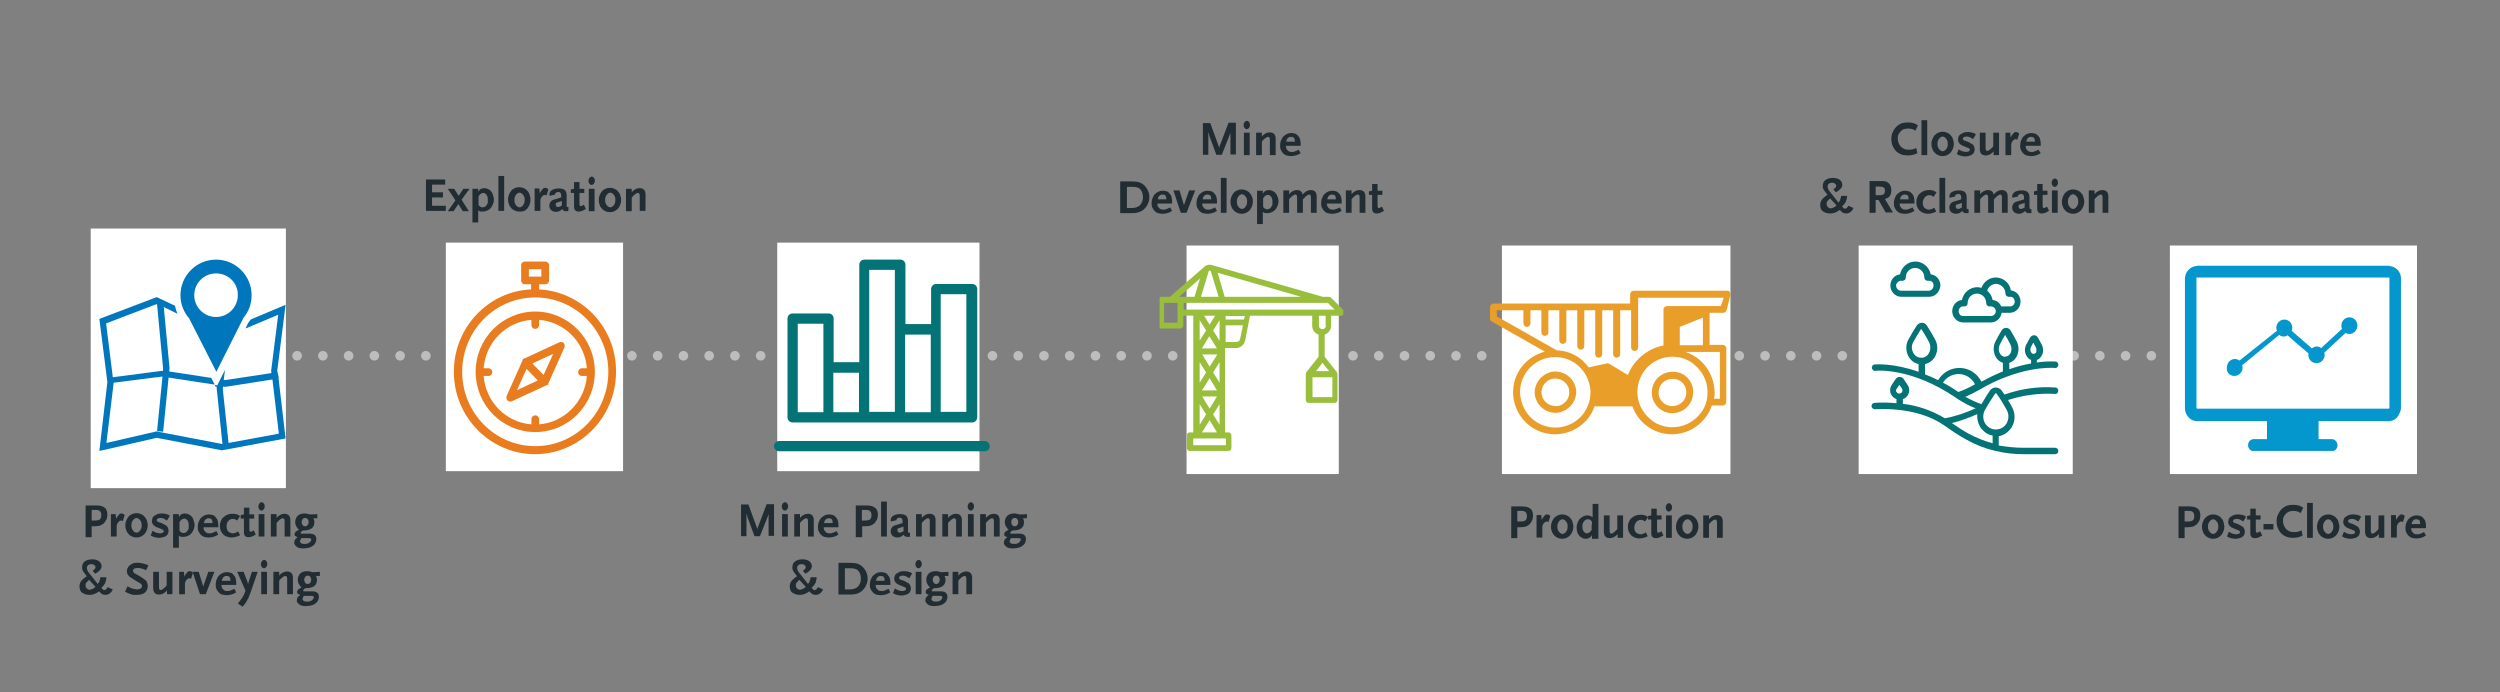 <?xml version="1.0" encoding="utf-8"?>
<!-- Generator: Adobe Illustrator 22.1.0, SVG Export Plug-In . SVG Version: 6.00 Build 0)  -->
<svg version="1.1" id="Layer_1" xmlns="http://www.w3.org/2000/svg" xmlns:xlink="http://www.w3.org/1999/xlink" x="0px" y="0px"
	 viewBox="0 0 780 216" style="enable-background:new 0 0 780 216;" xml:space="preserve">
<rect x="0" y="0" width="780" height="216" fill="#808080" stroke="none"/>
<style type="text/css">
	.st0{fill:none;stroke:#BDBCBF;stroke-width:3;stroke-linecap:round;stroke-linejoin:round;}
	.st1{fill:none;stroke:#BDBCBF;stroke-width:3;stroke-linecap:round;stroke-linejoin:round;stroke-dasharray:0,8.035;}
	.st2{fill:#FFFFFF;}
	.st3{clip-path:url(#SVGID_2_);}
	.st4{clip-path:url(#SVGID_4_);}
	.st5{clip-path:url(#SVGID_6_);fill:#0076BD;}
	.st6{clip-path:url(#SVGID_10_);fill:#0497CD;}
	.st7{clip-path:url(#SVGID_12_);fill:#E87C1E;}
	.st8{clip-path:url(#SVGID_14_);fill:#037375;}
	.st9{clip-path:url(#SVGID_16_);}
	.st10{clip-path:url(#SVGID_18_);}
	.st11{clip-path:url(#SVGID_20_);fill:#99BE3C;}
	.st12{clip-path:url(#SVGID_24_);fill:#EA9E2A;}
	.st13{clip-path:url(#SVGID_26_);fill:#037375;}
	.st14{fill:none;}
	.st15{fill:#222C33;}
</style>
<g>
	<g>
		<g>
			<line class="st0" x1="84.6" y1="111" x2="84.6" y2="111"/>
			<line class="st1" x1="92.7" y1="111" x2="683.3" y2="111"/>
			<line class="st0" x1="687.3" y1="111" x2="687.3" y2="111"/>
		</g>
	</g>
	<rect x="677" y="76.6" class="st2" width="77.1" height="71.3"/>
	<rect x="579.9" y="76.6" class="st2" width="66.8" height="71.3"/>
	<rect x="468.6" y="76.6" class="st2" width="71.3" height="71.3"/>
	<rect x="370.2" y="76.6" class="st2" width="47.5" height="71.3"/>
	<rect x="242.5" y="75.7" class="st2" width="63.1" height="71.3"/>
	<rect x="139.1" y="75.7" class="st2" width="55.3" height="71.3"/>
	<rect x="28.3" y="71.3" class="st2" width="60.9" height="81"/>
	<g>
		<defs>
			<rect id="SVGID_1_" x="30.9" y="81" width="58.3" height="59.8"/>
		</defs>
		<clipPath id="SVGID_2_">
			<use xlink:href="#SVGID_1_"  style="overflow:visible;"/>
		</clipPath>
		<g class="st3">
			<defs>
				<rect id="SVGID_3_" x="30.9" y="81" width="58.3" height="59.8"/>
			</defs>
			<clipPath id="SVGID_4_">
				<use xlink:href="#SVGID_3_"  style="overflow:visible;"/>
			</clipPath>
			<g class="st4">
				<g>
					<defs>
						<rect id="SVGID_5_" x="22.5" y="74.5" width="75.1" height="67.3"/>
					</defs>
					<clipPath id="SVGID_6_">
						<use xlink:href="#SVGID_5_"  style="overflow:visible;"/>
					</clipPath>
					<path class="st5" d="M67.4,85.3c-3.8,0-6.8,3.1-6.8,6.8c0,3.8,3.1,6.8,6.8,6.8c3.8,0,6.8-3.1,6.8-6.8
						C74.3,88.3,71.2,85.3,67.4,85.3 M76,99.1L67.5,116L59,99.3c-1.7-1.9-2.7-4.5-2.7-7.2c0-6.1,5-11.1,11.1-11.1s11.1,5,11.1,11.1
						C78.5,94.8,77.6,97.2,76,99.1L76,99.1z M67.4,120.9l0.3-0.5l0-0.2l-0.7-0.1L67.4,120.9z M71.3,138.2l15.7-2.9l-2-16.9
						l-14.7,2.3l-0.7-0.1l-0.1,0.7L71.3,138.2z M50.5,115.7l0.3,0.1l0.1-0.7l-1.9-20.1l-0.2-0.1l-15.7,6l2.1,16.8L50.5,115.7z
						 M33.5,119.2L31,99.5l17.9-6.8l5.7,2.7c0.2,0.9,0.4,1.7,0.8,2.5l-4.3-2.1l1.8,19.1l-0.1,1l13.1,2l1.1,2.1l-14.4-2.2l-1.7,16.9
						l-1.9-0.2l1.7-17l-0.2,0l-15,1.9l0-0.3l-2.3,19.1l15.6-3.6l20.4,3.9l0.2,0l-1.8-17.4l0-0.1l0.1-0.6l2.5-5l-0.4,3.1l0.4,0.1
						l14.5-2.2l-0.1-0.7l2.2-17.5l-10.2,4.3l0.8-1.7c0.3-0.4,0.5-0.7,0.8-1.1l10.9-4.6l-2.6,20.6l0.1,0.4l0,0L87,118l-0.1,0
						l2.2,18.8l-19.9,3.7l-20.3-3.9l-17.9,4.1L33.5,119.2z"/>
				</g>
			</g>
			<g class="st4">
				<g>
					<defs>
						<rect id="SVGID_7_" x="22.5" y="74.5" width="75.1" height="67.3"/>
					</defs>
					<clipPath id="SVGID_8_">
						<use xlink:href="#SVGID_7_"  style="overflow:visible;"/>
					</clipPath>
				</g>
			</g>
		</g>
	</g>
	<g>
		<defs>
			<rect id="SVGID_9_" x="681.7" y="82.9" width="67.5" height="57.8"/>
		</defs>
		<clipPath id="SVGID_10_">
			<use xlink:href="#SVGID_9_"  style="overflow:visible;"/>
		</clipPath>
		<path class="st6" d="M745.5,87v40.2c0,0.2-0.1,0.3-0.3,0.3h-59.6c-0.2,0-0.3-0.1-0.3-0.3V86.6h60.2V87z M745.5,83v-0.1h-60.2V83
			c-1.9,0.1-3.4,1.7-3.6,3.7v40.6c0,0.8,0.2,1.4,0.5,2c0.8,1.4,1.9,2.1,3.4,2.1h21.7v5.6h-4.1c-1,0-1.8,0.8-1.8,1.9
			c0,1,0.8,1.9,1.8,1.9h24.3c1,0,1.8-0.8,1.8-1.9c0-1-0.8-1.9-1.8-1.9h-4.1v-5.6h21.7c1.6,0,2.7-0.7,3.4-2.1c0.3-0.6,0.6-1.3,0.6-2
			V86.6C749,84.7,747.4,83.1,745.5,83"/>
		<path class="st6" d="M697.1,117.3c1.4,0,2.6-1.2,2.6-2.6c0-0.3-0.1-0.5-0.2-0.7c3.3-2.7,9-7.4,11.6-9.5c0.4,0.3,0.9,0.5,1.4,0.5
			c0.4,0,0.9-0.1,1.2-0.4c1.7,1.5,4.5,4,6.6,5.7c0,0.2-0.1,0.3-0.1,0.4c0,1.5,1.1,2.6,2.6,2.6c1.4,0,2.5-1.2,2.5-2.6
			c0-0.3-0.1-0.5-0.1-0.7l6.6-6.1c0.4,0.2,0.7,0.3,1.2,0.3c1.4,0,2.5-1.2,2.5-2.6c0-1.5-1.1-2.6-2.5-2.6c-1.4,0-2.5,1.2-2.5,2.6
			c0,0.3,0.1,0.7,0.2,1c-1.8,1.7-4.7,4.3-6.5,6c-0.4-0.3-0.8-0.5-1.3-0.5c-0.6,0-1.1,0.2-1.6,0.6c-1.7-1.5-4.4-3.8-6.3-5.5
			c0.1-0.3,0.2-0.6,0.2-0.9c0-1.5-1.1-2.6-2.5-2.6c-1.4,0-2.5,1.2-2.5,2.6c0,0.3,0.1,0.6,0.2,0.9l-11.7,9.3
			c-0.4-0.3-0.9-0.5-1.4-0.5c-1.4,0-2.5,1.2-2.5,2.6C694.5,116.1,695.7,117.3,697.1,117.3"/>
	</g>
	<g>
		<defs>
			<rect id="SVGID_11_" x="141.6" y="81.6" width="50.7" height="60.2"/>
		</defs>
		<clipPath id="SVGID_12_">
			<use xlink:href="#SVGID_11_"  style="overflow:visible;"/>
		</clipPath>
		<path class="st7" d="M168.2,132.4v-1.6c0-0.7-0.5-1.2-1.2-1.2c-0.7,0-1.2,0.5-1.2,1.2v1.6c-8-0.6-14.3-7.1-14.9-15.1h1.5
			c0.7,0,1.2-0.5,1.2-1.2s-0.5-1.2-1.2-1.2h-1.5c0.6-8.1,7-14.5,14.9-15.1v1.6c0,0.7,0.5,1.2,1.2,1.2c0.7,0,1.2-0.5,1.2-1.2v-1.6
			c8,0.6,14.3,7.1,14.9,15.1h-1.5c-0.7,0-1.2,0.5-1.2,1.2s0.5,1.2,1.2,1.2h1.5C182.5,125.3,176.1,131.8,168.2,132.4 M167,97.2
			c-10.2,0-18.6,8.4-18.6,18.8s8.3,18.8,18.6,18.8s18.6-8.4,18.6-18.8S177.2,97.2,167,97.2"/>
		<path class="st7" d="M167,139.2c-12.6,0-22.8-10.4-22.8-23.2c0-12.8,10.2-23.2,22.8-23.2s22.8,10.4,22.8,23.2
			C189.8,128.8,179.6,139.2,167,139.2 M165,84h3.9v2.3H165V84z M168.2,90.3v-1.6h1.9c0.7,0,1.2-0.5,1.2-1.2v-4.7
			c0-0.7-0.5-1.2-1.2-1.2h-6.3c-0.7,0-1.2,0.5-1.2,1.2v4.7c0,0.7,0.5,1.2,1.2,1.2h1.9v1.6c-13.4,0.6-24.1,11.9-24.1,25.7
			c0,14.2,11.4,25.7,25.3,25.7c14,0,25.3-11.5,25.3-25.7C192.3,102.2,181.6,91,168.2,90.3"/>
		<path class="st7" d="M169.6,117l-3.5-3.6l6.5-3L169.6,117z M164.3,115.1l3.5,3.6l-6.5,3L164.3,115.1z M174.5,106.8l-11,5.1
			c0,0,0,0,0,0c0,0,0,0-0.1,0c0,0,0,0,0,0c0,0,0,0,0,0c0,0,0,0-0.1,0c0,0,0,0,0,0c-0.1,0-0.1,0.1-0.2,0.2c0,0,0,0,0,0c0,0,0,0,0,0.1
			c0,0,0,0,0,0c0,0,0,0,0,0c0,0,0,0,0,0.1c0,0,0,0,0,0l-5,11.2c-0.2,0.5-0.1,1,0.2,1.4c0.2,0.2,0.5,0.4,0.9,0.4c0.2,0,0.3,0,0.5-0.1
			l11-5.1c0,0,0,0,0,0c0,0,0,0,0.1,0c0,0,0,0,0,0c0,0,0,0,0,0c0,0,0,0,0.1,0c0,0,0,0,0,0c0.1,0,0.1-0.1,0.2-0.2c0,0,0,0,0,0
			c0,0,0,0,0-0.1c0,0,0,0,0-0.1c0,0,0,0,0,0c0,0,0,0,0-0.1c0,0,0,0,0,0l5-11.2c0.2-0.5,0.1-1-0.2-1.4
			C175.5,106.7,174.9,106.6,174.5,106.8"/>
	</g>
	<g>
		<defs>
			<rect id="SVGID_13_" x="241.5" y="81" width="67.3" height="59.8"/>
		</defs>
		<clipPath id="SVGID_14_">
			<use xlink:href="#SVGID_13_"  style="overflow:visible;"/>
		</clipPath>
		<path class="st8" d="M307.2,137.6h-64.1c-0.9,0-1.6,0.7-1.6,1.6c0,0.9,0.7,1.6,1.6,1.6h64.1c0.9,0,1.6-0.7,1.6-1.6
			C308.8,138.3,308.1,137.6,307.2,137.6"/>
		<path class="st8" d="M248.9,101h8v27.6h-8V101z M260,116.3h8v12.3h-8V116.3z M271.2,84.2h8v18.5v25.8h-8V84.2z M282.4,104.4h8
			v24.2h-8V104.4z M293.5,102.8V91.8h8v36.7h-8V102.8z M247.3,131.8h11.2h11.2h11.2h11.2h11.2c0.9,0,1.6-0.7,1.6-1.6v-40
			c0-0.9-0.7-1.6-1.6-1.6h-11.2c-0.9,0-1.6,0.7-1.6,1.6v10.9h-8V82.6c0-0.9-0.7-1.6-1.6-1.6h-11.2c-0.9,0-1.6,0.7-1.6,1.6v30.4h-8
			V99.4c0-0.9-0.7-1.6-1.6-1.6h-11.2c-0.9,0-1.6,0.7-1.6,1.6v30.8C245.7,131.1,246.4,131.8,247.3,131.8"/>
	</g>
	<g>
		<defs>
			<rect id="SVGID_15_" x="361.8" y="82.5" width="57.3" height="58.3"/>
		</defs>
		<clipPath id="SVGID_16_">
			<use xlink:href="#SVGID_15_"  style="overflow:visible;"/>
		</clipPath>
		<g class="st9">
			<defs>
				<rect id="SVGID_17_" x="361.8" y="82.5" width="57.3" height="58.3"/>
			</defs>
			<clipPath id="SVGID_18_">
				<use xlink:href="#SVGID_17_"  style="overflow:visible;"/>
			</clipPath>
			<g class="st10">
				<g>
					<defs>
						<rect id="SVGID_19_" x="359.9" y="81.4" width="61.1" height="59.5"/>
					</defs>
					<clipPath id="SVGID_20_">
						<use xlink:href="#SVGID_19_"  style="overflow:visible;"/>
					</clipPath>
					<path class="st11" d="M369.3,96.6v-2.1h45l2.1,2.1H369.3z M413.7,101.6c0,0.6-0.5,1.1-1.1,1.1c-0.6,0-1.1-0.5-1.1-1.1v-3.1h2.1
						V101.6z M409.5,117.7h6.2v6.2h-6.2V117.7z M412.6,113.2l2.1,2.6h-4.1L412.6,113.2z M388.1,99.7h-5.7v-1.1h6L388.1,99.7z
						 M385.8,106.7h-3.4v-5.2h5.4l-0.9,4.3C386.8,106.3,386.3,106.7,385.8,106.7 M382.5,138.9h-10.2v-2.1h10.2V138.9z M377.4,101.3
						l-1.7-2.8h3.4L377.4,101.3z M378.5,129.3l2-3.2v6.4L378.5,129.3z M377.4,131.1l2.3,3.8h-4.7L377.4,131.1z M376.3,129.3l-2,3.2
						v-6.4L376.3,129.3z M379.7,108.7h-4.7l2.3-3.8L379.7,108.7z M380.5,106.3l-2-3.2l2-3.2V106.3z M379.7,123.7l-2.3,3.8l-2.3-3.8
						H379.7z M377.4,114.4l-2.3-3.8h4.7L377.4,114.4z M378.5,116.2l2-3.2v6.4L378.5,116.2z M374.3,119.4V113l2,3.2L374.3,119.4z
						 M377.4,118l2.3,3.8h-4.7L377.4,118z M374.3,99.9l2,3.2l-2,3.2V99.9z M367.4,100.7h-4.2v-6.2h4.2V100.7z M374.4,86.9l-1.7,5.7
						h-4.8L374.4,86.9z M382.1,92.6l-2.2-7.5l26,7.5H382.1z M377.4,84.4c0.2,0,0.3,0.1,0.4,0.3l2.4,7.9h-5.5l2.4-7.9
						C377.1,84.5,377.2,84.4,377.4,84.4 M419.3,96.9l-4-4c-0.2-0.2-0.4-0.3-0.7-0.3h-1.9l-34.6-9.9c0,0,0,0,0,0
						c-0.2-0.1-0.5-0.1-0.8-0.1c-0.5,0-1,0.2-1.4,0.5c0,0-0.1,0-0.1,0.1l0,0c0,0,0,0,0,0L365,92.6h-2.7c-0.5,0-0.9,0.4-0.9,0.9v8.1
						c0,0.5,0.4,0.9,0.9,0.9h6c0.5,0,0.9-0.4,0.9-0.9v-3.1h3.1v36.4h-1.1c-0.5,0-0.9,0.4-0.9,0.9v4c0,0.5,0.4,0.9,0.9,0.9h12.1
						c0.5,0,0.9-0.4,0.9-0.9v-4c0-0.5-0.4-0.9-0.9-0.9h-1.1v-26.3h3.4c1.4,0,2.6-1,2.9-2.4l1.5-7.7h19.4v3.1c0,1.3,0.8,2.4,2,2.8
						v6.9l-3.8,4.8c-0.1,0.2-0.2,0.4-0.2,0.6v8.1c0,0.5,0.4,0.9,0.9,0.9h8.1c0.5,0,0.9-0.4,0.9-0.9v-8.1c0-0.2-0.1-0.4-0.2-0.6
						l-3.8-4.8v-6.9c1.2-0.4,2-1.5,2-2.8v-3.1h3.1c0.4,0,0.7-0.2,0.9-0.6C419.7,97.6,419.6,97.2,419.3,96.9"/>
				</g>
			</g>
			<g class="st10">
				<g>
					<defs>
						<rect id="SVGID_21_" x="359.9" y="81.4" width="61.1" height="59.5"/>
					</defs>
					<clipPath id="SVGID_22_">
						<use xlink:href="#SVGID_21_"  style="overflow:visible;"/>
					</clipPath>
				</g>
			</g>
		</g>
	</g>
	<g>
		<defs>
			<rect id="SVGID_23_" x="464.9" y="90.7" width="75" height="44.8"/>
		</defs>
		<clipPath id="SVGID_24_">
			<use xlink:href="#SVGID_23_"  style="overflow:visible;"/>
		</clipPath>
		<path class="st12" d="M489.2,124.3c-0.5,1-1.4,1.8-2.5,2.2c-0.5,0.2-0.9,0.2-1.4,0.2c-1.8,0-3.5-1.2-4.1-2.9
			c-0.4-1.1-0.3-2.3,0.2-3.3c0.5-1,1.4-1.8,2.5-2.2c0.5-0.2,0.9-0.2,1.4-0.2c1.8,0,3.5,1.2,4.1,2.9
			C489.7,122.1,489.7,123.2,489.2,124.3 M485.3,115.9c-0.7,0-1.4,0.1-2.1,0.4c-1.6,0.6-2.9,1.7-3.7,3.3c-0.8,1.6-0.9,3.3-0.3,4.9
			c0.9,2.6,3.4,4.3,6.1,4.3c0.7,0,1.4-0.1,2.1-0.4c1.6-0.6,2.9-1.7,3.7-3.3c0.8-1.6,0.9-3.3,0.3-4.9
			C490.5,117.7,488,115.9,485.3,115.9"/>
		<path class="st12" d="M526.1,122.9c-0.2,2.2-2.1,3.8-4.3,3.8c-0.2,0-0.3,0-0.5,0c-2.4-0.3-4.1-2.4-3.8-4.7
			c0.2-2.2,2.1-3.8,4.3-3.8c0.2,0,0.3,0,0.5,0C524.7,118.4,526.4,120.5,526.1,122.9 M522.5,116c-0.2,0-0.5,0-0.7,0
			c-3.3,0-6.1,2.5-6.4,5.8c-0.4,3.5,2.2,6.7,5.7,7.1c0.2,0,0.5,0,0.7,0c3.3,0,6.1-2.5,6.4-5.8C528.7,119.5,526.1,116.3,522.5,116"/>
		<path class="st12" d="M536.9,95.5h-16.8c-0.6,0-1.1,0.5-1.1,1.1v11.2c-3.3,0.6-6.3,2.4-8.5,4.9c-1.1,1.3-2,2.7-2.6,4.3l-5.8-3.5
			c-0.2-0.1-0.5-0.2-0.8-0.1l-5.6,1.2c-0.6-0.7-1.2-1.4-1.9-2.1c-2.3-2-5.1-3.1-8.1-3.2l-18.7-10.6v-1.9h8.3v4.1
			c0,0.6,0.5,1.1,1.1,1.1c0.6,0,1.1-0.5,1.1-1.1v-4.1h3.4v6.9c0,0.6,0.5,1.1,1.1,1.1c0.6,0,1.1-0.5,1.1-1.1v-6.9h3.4v9.4
			c0,0.6,0.5,1.1,1.1,1.1s1.1-0.5,1.1-1.1v-9.4h3.4V108c0,0.6,0.5,1.1,1.1,1.1c0.6,0,1.1-0.5,1.1-1.1V96.8h3.4v13.7
			c0,0.6,0.5,1.1,1.1,1.1c0.6,0,1.1-0.5,1.1-1.1V96.8h3.4v13.7c0,0.6,0.5,1.1,1.1,1.1c0.6,0,1.1-0.5,1.1-1.1V96.8h3.4v11.6
			c0,0.6,0.5,1.1,1.1,1.1c0.6,0,1.1-0.5,1.1-1.1l0-15.5h26.7L536.9,95.5z M524.1,107.7V102l7.2-2.9v8.6H524.1z M536.6,109.9v14.5
			h-1.8c0.2-1,0.2-2,0.1-3c-0.3-3.5-1.9-6.7-4.5-9c-1.3-1.2-2.9-2-4.5-2.6H536.6z M530.1,129.5c-2.1,2.4-5.1,3.8-8.3,3.8
			c-2.6,0-5.2-0.9-7.1-2.7c-2.2-1.9-3.6-4.6-3.8-7.5c-0.2-2.9,0.7-5.7,2.6-8c2.1-2.4,5.1-3.8,8.3-3.8c2.6,0,5.2,0.9,7.1,2.7
			c2.2,1.9,3.6,4.6,3.8,7.5C533,124.5,532.1,127.3,530.1,129.5 M493.6,129.6c-2.1,2.4-5.1,3.8-8.3,3.8c-2.6,0-5.2-0.9-7.2-2.7
			c-2.2-1.9-3.5-4.6-3.8-7.5s0.7-5.7,2.6-8c2.1-2.4,5.1-3.8,8.3-3.8c2.6,0,5.2,0.9,7.2,2.7c2.2,1.9,3.5,4.6,3.8,7.5
			C496.4,124.5,495.5,127.3,493.6,129.6 M539.7,91.1c-0.2-0.3-0.5-0.4-0.8-0.4h-29.2c-0.6,0-1.1,0.5-1.1,1.1l0,2.9H466
			c-0.6,0-1.1,0.5-1.1,1.1v3.6c0,0.4,0.2,0.8,0.5,0.9l16.6,9.4c-2.6,0.7-4.9,2.1-6.7,4.1c-2.3,2.6-3.4,6-3.2,9.5
			c0.3,3.5,1.9,6.7,4.5,9c2.4,2.1,5.4,3.2,8.6,3.2h0c3.8,0,7.4-1.7,9.9-4.5c1.1-1.3,1.9-2.7,2.4-4.2h11.8c0.8,2.1,2,4,3.8,5.5
			c2.4,2.1,5.4,3.2,8.6,3.2h0c3.8,0,7.4-1.7,9.9-4.6c1.1-1.3,2-2.8,2.5-4.4h3.4c0.6,0,1.1-0.5,1.1-1.1v-16.7c0-0.6-0.5-1.1-1.1-1.1
			h-4.1V97.6h4.2c0.5,0,0.9-0.3,1.1-0.8l1.2-4.8C540,91.7,540,91.4,539.7,91.1"/>
	</g>
	<g>
		<defs>
			<rect id="SVGID_25_" x="583.9" y="81.6" width="58.3" height="60.1"/>
		</defs>
		<clipPath id="SVGID_26_">
			<use xlink:href="#SVGID_25_"  style="overflow:visible;"/>
		</clipPath>
		<path class="st13" d="M621.7,135.9c-1.7-0.3-3.1-1.4-4-2.9c-0.6-1.1-0.9-2.4-0.8-3.8c-2.6,1.2-5.2,2.1-7.9,2.8
			c1.7,1.2,3.4,2.3,5.2,3.3c2.4,1.3,4.9,2.3,7.5,3V135.9z M626.1,132c0.7-1.3,0.7-2.8,0-4.1c-1-1.8-2-3.5-3.2-5.1
			c0-0.1-0.1-0.1-0.2-0.1c-0.1,0-0.2,0-0.2,0.1c-1.1,1.6-2.2,3.3-3.2,5.1c-0.7,1.3-0.7,2.9,0,4.1c0.7,1.2,2,2,3.3,2
			C624.1,134,625.4,133.3,626.1,132L626.1,132z M611.1,116.7c-2,0-3.8,1-4.9,2.7c1.6,0.8,3.2,1.8,4.8,2.9c1.8-0.6,3.6-1.5,5.2-2.4
			C615.2,117.9,613.2,116.7,611.1,116.7 M635.2,108.4c-0.3-0.6-0.6-1.1-0.8-1.5c-0.3,0.4-0.5,1-0.8,1.5c-0.2,0.5-0.2,1,0.1,1.5
			c0.2,0.3,0.4,0.5,0.8,0.5c0.3,0,0.6-0.2,0.8-0.5C635.4,109.4,635.4,108.9,635.2,108.4 M627.2,110.3c0.5-0.8,0.5-1.9,0.1-2.7
			c-0.6-1.2-1.2-2.3-1.7-3.1c-0.5,0.8-1.1,1.9-1.7,3.1c-0.4,0.9-0.4,1.9,0.1,2.7c0.3,0.6,0.9,1,1.5,1
			C626.3,111.2,626.9,110.9,627.2,110.3 M601.8,110.2c0.6-1,0.6-2.3,0.1-3.4c-0.9-1.7-1.8-3.2-2.5-4.2c-0.9,1.4-1.7,2.8-2.5,4.2
			c-0.6,1.1-0.5,2.3,0.1,3.4c0.5,0.9,1.4,1.4,2.4,1.4C600.4,111.7,601.3,111.1,601.8,110.2 M593.5,121.4c-0.3-0.5-0.6-1-0.9-1.3
			c-0.3,0.4-0.6,0.8-0.9,1.3c-0.2,0.3-0.2,0.6,0,0.9c0.2,0.3,0.5,0.5,0.9,0.5c0.3,0,0.7-0.2,0.9-0.5
			C593.6,121.9,593.6,121.6,593.5,121.4 M631.2,139.7l10,0c0.5,0,1,0.4,1,1c0,0.6-0.4,1-1,1l-10,0c-2.8,0-5.7-0.3-8.5-1c0,0,0,0,0,0
			c-0.2,0-0.3,0-0.4-0.1c-3.1-0.7-6.1-1.9-8.9-3.5c-2.2-1.2-4.3-2.6-6.4-4.1c-0.3-0.2-0.6-0.4-0.9-0.6c-8.7-5.8-20.9-4.7-21.1-4.7
			c-0.5,0-1-0.4-1.1-0.9c0-0.6,0.3-1,0.9-1.1c2.3-0.2,4.6-0.1,6.9,0.1v-1.3c-0.7-0.2-1.2-0.7-1.6-1.3c-0.5-0.9-0.5-2,0-2.9
			c0.4-0.7,0.9-1.4,1.4-2.1c0.3-0.4,0.7-0.6,1.2-0.6c0.5,0,0.9,0.2,1.2,0.6c0.5,0.7,0.9,1.3,1.4,2.1c0.5,0.9,0.5,2,0,2.9
			c-0.3,0.6-0.9,1.1-1.6,1.3v1.5c4.6,0.5,9.1,2.1,13.1,4.5c3.3-0.6,6.5-1.7,9.6-3.1c-2.1-0.8-4-1.9-5.9-3.1l-0.1-0.1
			c-0.1-0.1-0.2-0.1-0.3-0.2c-13.7-9.3-24.5-8.4-25-8.3c-0.5,0.1-1-0.4-1.1-0.9c0-0.6,0.3-1,0.9-1.1c0.3,0,5.7-0.5,13.7,2.3v-2.4
			c-1.3-0.3-2.4-1.1-3.1-2.3c-0.9-1.6-1-3.7-0.1-5.3c0.8-1.5,1.7-3,2.6-4.4c0.4-0.5,0.9-0.9,1.6-0.9s1.2,0.3,1.6,0.9
			c0.9,1.4,1.8,2.9,2.6,4.4c0.9,1.7,0.8,3.7-0.1,5.3c-0.7,1.2-1.8,2-3.1,2.3v3.2c1.3,0.5,2.7,1.1,4.1,1.8c1.5-2.5,4.1-3.9,6.9-3.8
			c2.8,0.1,5.3,1.7,6.6,4.3c2.2-1.2,4.4-2.3,6.7-3.2v-2.7c-0.9-0.3-1.7-0.9-2.2-1.8c-0.8-1.4-0.9-3.2-0.2-4.7c0.6-1.2,1.3-2.5,2-3.6
			c0.3-0.5,0.8-0.8,1.4-0.8s1.1,0.3,1.4,0.8c0.7,1.2,1.4,2.4,2,3.6c0.7,1.5,0.6,3.3-0.2,4.7c-0.5,0.9-1.3,1.5-2.2,1.8v2
			c2.2-0.8,4.5-1.4,6.8-1.8v-1.1c-0.6-0.2-1.1-0.7-1.4-1.2c-0.6-1-0.7-2.3-0.2-3.4c0.4-0.8,0.9-1.7,1.3-2.4c0.3-0.4,0.7-0.7,1.2-0.7
			c0.5,0,0.9,0.2,1.2,0.7c0.5,0.8,0.9,1.6,1.3,2.4c0.5,1.1,0.5,2.4-0.2,3.4c-0.3,0.6-0.8,1-1.4,1.2v0.8c1.9-0.3,3.9-0.4,5.8-0.3
			c0.3,0,0.7,0.2,0.8,0.6c0.2,0.3,0.1,0.7-0.1,1c-0.2,0.3-0.5,0.5-0.9,0.4c-1.1-0.1-11-0.6-23.7,6.9c-1.4,0.8-2.8,1.5-4.2,2.1
			c1.6,0.9,3.3,1.7,5,2.3c1-1.7,2-3.3,2.7-4.3c0.4-0.6,1.1-0.9,1.8-0.9c0.7,0,1.4,0.4,1.8,0.9c0.3,0.4,0.5,0.8,0.9,1.3
			c5.1-1.8,10.5-2.6,15.9-2.2c0.3,0,0.7,0.3,0.8,0.6c0.1,0.3,0.1,0.7-0.1,1s-0.5,0.5-0.9,0.4c-4.9-0.3-9.9,0.4-14.6,1.9
			c0.4,0.7,0.9,1.5,1.3,2.3c1,1.9,1,4.2-0.1,6.1c-0.9,1.5-2.4,2.6-4.1,2.9v2.9C626.1,139.4,628.7,139.7,631.2,139.7"/>
		<path class="st13" d="M611.1,97.1c0,0.4,0.2,0.8,0.4,1.1c0.3,0.3,0.6,0.4,1,0.4h8.7c0.8,0,1.5-0.7,1.5-1.5c0-0.8-0.7-1.5-1.5-1.5
			h-0.5c-0.5,0-1-0.4-1-1c0-1.7-1.3-3-2.9-3s-2.9,1.3-2.9,3c0,0.6-0.4,1-1,1h-0.5C611.7,95.6,611.1,96.3,611.1,97.1 M628.6,94.1
			c0-0.4-0.2-0.8-0.4-1.1c-0.3-0.3-0.6-0.4-1-0.4h-0.5c-0.5,0-1-0.4-1-1c0-1.5-1.1-2.7-2.5-3c-1.4-0.2-2.8,0.7-3.2,2.1
			c0.9,0.7,1.5,1.8,1.7,2.9c1.2,0.1,2.2,0.9,2.7,2h2.8C627.9,95.6,628.6,95,628.6,94.1 M616.9,89.6c0.4,0,0.9,0.1,1.3,0.2
			c0.8-2.1,2.8-3.4,4.9-3.2c2.2,0.2,3.9,1.8,4.3,4c1.8,0.2,3.1,1.8,3,3.7c-0.1,1.9-1.6,3.3-3.4,3.3h-2.5c-0.2,1.7-1.7,3-3.3,3h-8.7
			c-1.8,0-3.3-1.5-3.4-3.3c-0.1-1.9,1.2-3.5,3-3.7C612.6,91.3,614.6,89.6,616.9,89.6"/>
		<path class="st13" d="M602.9,88c-0.3-0.3-0.6-0.4-1-0.4h-0.5c-0.5,0-1-0.4-1-1c0-1.7-1.3-3-2.9-3s-2.9,1.3-2.9,3c0,0.6-0.4,1-1,1
			h-0.5c-0.5,0-1,0.3-1.3,0.8c-0.3,0.5-0.3,1,0,1.5c0.3,0.5,0.7,0.8,1.3,0.8h8.7c0.6,0,1.1-0.4,1.3-0.9
			C603.4,89.1,603.3,88.5,602.9,88 M601.9,92.6h-8.7c-1.8,0-3.3-1.5-3.4-3.3c-0.1-1.9,1.2-3.5,3-3.7c0.5-2.3,2.4-4,4.8-4
			c2.3,0,4.3,1.7,4.8,4c1.8,0.2,3.1,1.8,3,3.7C605.1,91.2,603.7,92.6,601.9,92.6"/>
	</g>
</g>
<g>
	<rect y="156.5" class="st14" width="124.5" height="30.2"/>
	<path class="st15" d="M33.5,160.6c0,0.5-0.1,1.1-0.3,1.5s-0.5,0.8-0.8,1.2c-0.4,0.3-0.8,0.5-1.2,0.7c-0.5,0.1-1,0.2-1.7,0.2
		c-0.2,0-0.3,0-0.5,0c-0.1,0-0.3,0-0.4,0v3.4h-1.9v-9.9h3.4c0.6,0,1.2,0.1,1.6,0.2c0.4,0.1,0.7,0.3,1.1,0.6
		C33.2,158.9,33.5,159.6,33.5,160.6z M31.6,160.7c0-0.5-0.1-0.9-0.4-1.2c-0.3-0.3-0.7-0.4-1.3-0.4h-1.3v3.3l0.5,0c0.1,0,0.2,0,0.3,0
		s0.1,0,0.2,0c0.7,0,1.3-0.1,1.6-0.4S31.6,161.3,31.6,160.7z"/>
	<path class="st15" d="M38.3,162.6c-0.2-0.1-0.4-0.2-0.5-0.2c-0.3,0-0.6,0.2-0.9,0.5c-0.3,0.4-0.5,0.8-0.5,1.3v3.2h-1.8v-7h1.5
		l0.1,1.5c0.3-0.6,0.6-1,0.9-1.3c0.2-0.3,0.5-0.4,0.8-0.4c0.4,0,0.7,0.2,1,0.5L38.3,162.6z"/>
	<path class="st15" d="M46.1,163.9c0,0.5-0.1,1-0.3,1.5c-0.2,0.5-0.4,0.8-0.7,1.2c-0.3,0.3-0.7,0.6-1.1,0.8
		c-0.4,0.2-0.9,0.3-1.4,0.3c-0.5,0-1-0.1-1.4-0.3c-0.4-0.2-0.8-0.4-1.1-0.8c-0.3-0.3-0.6-0.7-0.7-1.2c-0.2-0.4-0.3-0.9-0.3-1.5
		c0-0.5,0.1-1,0.3-1.5c0.2-0.5,0.4-0.8,0.7-1.2s0.7-0.6,1.1-0.8c0.4-0.2,0.9-0.3,1.4-0.3c0.5,0,1,0.1,1.4,0.3
		c0.4,0.2,0.8,0.4,1.1,0.8s0.6,0.7,0.7,1.2C46,162.9,46.1,163.4,46.1,163.9z M44.2,163.9c0-0.3,0-0.6-0.1-0.9
		c-0.1-0.3-0.2-0.5-0.4-0.7s-0.3-0.4-0.5-0.5c-0.2-0.1-0.4-0.2-0.6-0.2c-0.2,0-0.4,0.1-0.6,0.2c-0.2,0.1-0.4,0.3-0.5,0.5
		c-0.2,0.2-0.3,0.4-0.4,0.7c-0.1,0.3-0.1,0.6-0.1,0.9c0,0.3,0,0.6,0.1,0.9c0.1,0.3,0.2,0.5,0.4,0.7c0.1,0.2,0.3,0.4,0.5,0.5
		c0.2,0.1,0.4,0.2,0.6,0.2c0.2,0,0.4-0.1,0.6-0.2c0.2-0.1,0.4-0.3,0.5-0.5s0.3-0.4,0.4-0.7C44.2,164.5,44.2,164.3,44.2,163.9z"/>
	<path class="st15" d="M52.1,162.4c-0.2-0.1-0.4-0.2-0.5-0.3c-0.3-0.2-0.5-0.3-0.8-0.4s-0.5-0.1-0.8-0.1c-0.4,0-0.6,0.1-0.8,0.2
		c-0.2,0.1-0.3,0.3-0.3,0.5c0,0.2,0.1,0.3,0.2,0.4s0.4,0.2,0.7,0.3c0.2,0.1,0.4,0.1,0.6,0.2c0.2,0.1,0.4,0.2,0.6,0.3
		c0.2,0.1,0.4,0.2,0.5,0.3c0.2,0.1,0.3,0.1,0.4,0.2c0.2,0.2,0.4,0.4,0.5,0.7c0.1,0.3,0.2,0.6,0.2,0.9c0,0.3-0.1,0.6-0.2,0.9
		c-0.1,0.3-0.3,0.5-0.6,0.7c-0.2,0.2-0.5,0.3-0.9,0.4s-0.7,0.2-1.1,0.2c-0.3,0-0.7,0-1.1-0.1c-0.2,0-0.3-0.1-0.4-0.1
		s-0.3-0.1-0.4-0.1s-0.3-0.1-0.4-0.2c-0.1-0.1-0.3-0.1-0.5-0.2l0.6-1.5c0.2,0.1,0.3,0.2,0.5,0.3s0.3,0.1,0.4,0.2
		c0.1,0.1,0.2,0.1,0.3,0.1s0.2,0.1,0.4,0.1c0.3,0.1,0.5,0.1,0.8,0.1c0.4,0,0.6-0.1,0.8-0.2c0.2-0.1,0.3-0.3,0.3-0.4
		c0-0.3-0.2-0.6-0.7-0.7l-1.2-0.5c-0.6-0.2-1.1-0.5-1.4-0.9s-0.4-0.7-0.4-1.2c0-0.3,0.1-0.6,0.2-0.9c0.1-0.3,0.3-0.5,0.6-0.7
		s0.5-0.3,0.9-0.5c0.3-0.1,0.7-0.2,1.2-0.2c0.3,0,0.7,0,1.2,0.1c0.2,0,0.3,0.1,0.4,0.1s0.2,0.1,0.4,0.1c0.1,0,0.2,0.1,0.3,0.2
		c0.1,0.1,0.3,0.1,0.4,0.2L52.1,162.4z"/>
	<path class="st15" d="M60.7,163.7c0,0.6-0.1,1.1-0.3,1.5c-0.2,0.5-0.4,0.9-0.7,1.2c-0.3,0.4-0.7,0.6-1.1,0.8
		c-0.4,0.2-0.9,0.3-1.3,0.3c-0.2,0-0.4,0-0.6,0c-0.2,0-0.4-0.1-0.5-0.1c-0.1-0.1-0.3-0.2-0.4-0.3v3.8h-1.8v-10.5h1.8v0.9
		c0.2-0.2,0.3-0.4,0.4-0.5c0.1-0.1,0.2-0.2,0.3-0.3c0.4-0.2,0.8-0.3,1.2-0.3c0.4,0,0.8,0.1,1.2,0.3s0.7,0.4,0.9,0.7
		c0.3,0.3,0.5,0.7,0.6,1.1S60.7,163.2,60.7,163.7z M58.9,163.9c0-0.6-0.1-1.1-0.4-1.5c-0.3-0.4-0.6-0.6-1-0.6
		c-0.6,0-1.1,0.4-1.5,1.1v2.3c0,0.3,0,0.4,0.1,0.5c0.1,0.1,0.2,0.2,0.3,0.3c0.1,0.1,0.3,0.1,0.4,0.2s0.3,0.1,0.5,0.1
		c0.2,0,0.5-0.1,0.7-0.2s0.4-0.3,0.5-0.5s0.3-0.5,0.4-0.7C58.8,164.5,58.9,164.2,58.9,163.9z"/>
	<path class="st15" d="M68.1,166.8c-0.2,0.1-0.3,0.2-0.4,0.2c-0.1,0.1-0.2,0.1-0.3,0.2c-0.7,0.3-1.5,0.5-2.3,0.5
		c-0.5,0-1-0.1-1.4-0.2s-0.8-0.4-1.1-0.7c-0.3-0.3-0.5-0.7-0.7-1.1c-0.2-0.4-0.2-0.9-0.2-1.4c0-0.5,0.1-1.1,0.3-1.5
		c0.2-0.5,0.4-0.9,0.7-1.2c0.3-0.3,0.7-0.6,1.1-0.8c0.4-0.2,0.9-0.3,1.4-0.3c0.4,0,0.8,0.1,1.2,0.2s0.7,0.4,0.9,0.7
		c0.3,0.3,0.5,0.6,0.6,1c0.1,0.4,0.2,0.8,0.2,1.3v0.8h-4.6c0,0.3,0,0.5,0.1,0.7c0,0.2,0.1,0.3,0.2,0.4c0.2,0.3,0.4,0.5,0.6,0.6
		c0.3,0.2,0.6,0.2,0.9,0.2c0.1,0,0.3,0,0.4,0c0.1,0,0.3,0,0.4-0.1c0.2-0.1,0.4-0.1,0.6-0.2c0.2-0.1,0.4-0.2,0.8-0.4L68.1,166.8z
		 M66.3,163.1c0-0.5-0.1-0.9-0.3-1.1c-0.2-0.2-0.5-0.3-0.9-0.3c-0.4,0-0.7,0.1-1,0.4c-0.3,0.3-0.4,0.6-0.5,1.1H66.3z"/>
	<path class="st15" d="M74.9,167c-0.5,0.3-0.9,0.4-1.4,0.5s-0.8,0.2-1.3,0.2c-0.5,0-1-0.1-1.5-0.3s-0.8-0.4-1.1-0.7
		c-0.3-0.3-0.5-0.7-0.7-1.1c-0.2-0.4-0.3-0.9-0.3-1.5c0-0.6,0.1-1.1,0.3-1.5c0.2-0.5,0.4-0.9,0.8-1.2s0.7-0.6,1.2-0.8s1-0.3,1.5-0.3
		c0.2,0,0.4,0,0.6,0c0.2,0,0.4,0.1,0.6,0.1c0.3,0.1,0.5,0.1,0.6,0.2c0.2,0.1,0.4,0.2,0.7,0.4l-0.9,1.4c-0.3-0.2-0.5-0.3-0.7-0.4
		s-0.4-0.1-0.7-0.1c-0.3,0-0.6,0.1-0.8,0.2s-0.5,0.3-0.6,0.5c-0.2,0.2-0.3,0.4-0.4,0.7c-0.1,0.3-0.1,0.6-0.1,0.9
		c0,0.3,0,0.6,0.1,0.9c0.1,0.3,0.2,0.5,0.4,0.7c0.2,0.2,0.4,0.3,0.6,0.4c0.2,0.1,0.5,0.2,0.7,0.2c0.3,0,0.6,0,0.8-0.1
		c0.3-0.1,0.6-0.2,1-0.5L74.9,167z"/>
	<path class="st15" d="M79.2,167.1c-0.3,0.2-0.6,0.3-0.9,0.4s-0.6,0.1-0.8,0.1c-0.9,0-1.4-0.5-1.4-1.5v-4.3h-1v-1.1l1-0.2v-2.1h1.7
		v2.1h1.5v1.3h-1.5v3.1c0,0.4,0,0.7,0.1,0.8c0,0.1,0.1,0.2,0.3,0.2c0.1,0,0.2,0,0.4-0.1c0.1-0.1,0.3-0.2,0.6-0.3l0.6,1.3L79.2,167.1
		z"/>
	<path class="st15" d="M82.6,158c0,0.3-0.1,0.6-0.3,0.9c-0.2,0.2-0.4,0.4-0.7,0.4s-0.5-0.1-0.7-0.4c-0.2-0.2-0.3-0.5-0.3-0.9
		c0-0.3,0.1-0.6,0.3-0.9c0.2-0.2,0.4-0.4,0.7-0.4s0.5,0.1,0.7,0.4C82.5,157.3,82.6,157.6,82.6,158z M80.7,167.4v-7h1.8v7H80.7z"/>
	<path class="st15" d="M88.8,167.4v-4.5c0-0.4,0-0.7-0.1-0.9c-0.1-0.2-0.2-0.3-0.5-0.3c-0.2,0-0.4,0.1-0.7,0.3
		c-0.3,0.2-0.6,0.5-1,0.9l-0.2,0.3v4.2h-1.8v-7h1.8v1.2c0.4-0.5,0.8-0.8,1.2-1s0.8-0.3,1.2-0.3c1.3,0,1.9,0.7,1.9,2v5.1H88.8z"/>
	<path class="st15" d="M97.8,161.8c0.1,0.2,0.2,0.3,0.2,0.5s0.1,0.3,0.1,0.6c0,0.4-0.1,0.8-0.2,1.1c-0.1,0.3-0.4,0.6-0.6,0.8
		c-0.3,0.2-0.6,0.4-1,0.5s-0.8,0.2-1.3,0.2c-0.1,0-0.2,0-0.2,0c-0.1,0-0.2,0-0.3,0c-0.5,0.3-0.7,0.6-0.7,0.8c0,0.1,0,0.1,0.1,0.2
		c0.1,0,0.2,0,0.4,0h2.4c1.3,0,2,0.6,2,1.7c0,0.4-0.1,0.8-0.3,1.2s-0.5,0.7-0.8,0.9c-0.4,0.3-0.8,0.5-1.3,0.6s-1,0.2-1.6,0.2
		c-0.4,0-0.8,0-1.2-0.1c-0.4-0.1-0.7-0.2-0.9-0.4s-0.4-0.3-0.6-0.6s-0.2-0.5-0.2-0.7c0-0.3,0.1-0.5,0.2-0.8s0.5-0.6,0.9-0.9
		c-0.4-0.1-0.6-0.3-0.8-0.4c-0.2-0.1-0.2-0.3-0.2-0.5c0-0.2,0.1-0.4,0.2-0.6c0.1-0.2,0.4-0.4,0.8-0.6l0.4-0.3
		c-0.2-0.1-0.3-0.2-0.4-0.3c-0.1-0.1-0.2-0.2-0.2-0.3c-0.4-0.5-0.6-1.1-0.6-1.7c0-0.8,0.3-1.5,0.8-2c0.5-0.5,1.3-0.7,2.2-0.7
		c0.2,0,0.5,0,0.7,0.1c0.2,0,0.5,0.1,0.8,0.2h1l1.4-0.1v1.3H97.8z M97.1,168.3c0-0.3-0.3-0.4-0.9-0.4h-2.2l-0.1,0.2
		c-0.1,0.2-0.2,0.3-0.2,0.5c-0.1,0.1-0.1,0.3-0.1,0.3c0,0.2,0.1,0.4,0.4,0.6c0.3,0.2,0.6,0.2,1.1,0.2c0.3,0,0.5,0,0.8-0.1
		c0.3-0.1,0.5-0.2,0.7-0.4C97,168.9,97.1,168.6,97.1,168.3z M96.3,162.9c0-0.4-0.1-0.7-0.3-0.9c-0.2-0.3-0.5-0.4-0.8-0.4
		c-0.3,0-0.6,0.1-0.8,0.4c-0.2,0.3-0.3,0.6-0.3,0.9c0,0.3,0.1,0.6,0.3,0.9c0.2,0.3,0.5,0.4,0.8,0.4c0.3,0,0.6-0.1,0.8-0.4
		S96.3,163.2,96.3,162.9z"/>
	<path class="st15" d="M35.2,183.9c-0.2,0.3-0.3,0.5-0.4,0.7c-0.1,0.2-0.3,0.3-0.4,0.4c-0.4,0.4-0.9,0.6-1.5,0.6
		c-0.4,0-0.7-0.1-1-0.2c-0.3-0.2-0.6-0.5-1-0.9c-0.3,0.2-0.5,0.3-0.6,0.4c-0.1,0.1-0.3,0.2-0.4,0.2c-0.3,0.2-0.6,0.3-1,0.4
		s-0.7,0.1-1.1,0.1c-0.5,0-0.9-0.1-1.2-0.2s-0.7-0.3-1-0.5c-0.3-0.2-0.5-0.5-0.6-0.8c-0.1-0.3-0.2-0.7-0.2-1.1c0-0.5,0.1-1,0.4-1.5
		s0.8-0.9,1.4-1.4l0.5-0.3l-0.7-0.9c-0.3-0.3-0.4-0.6-0.6-0.9c-0.1-0.3-0.2-0.6-0.2-0.9c0-0.4,0.1-0.8,0.2-1.1
		c0.1-0.3,0.4-0.6,0.6-0.8c0.3-0.2,0.6-0.4,1-0.5s0.8-0.2,1.3-0.2c0.9,0,1.7,0.2,2.2,0.6c0.5,0.4,0.8,0.9,0.8,1.6
		c0,0.6-0.4,1.2-1.1,1.7l-0.9,0.6l-0.8-0.9l0.6-0.5c0.2-0.2,0.3-0.4,0.3-0.6c0-0.3-0.1-0.5-0.4-0.7c-0.2-0.2-0.5-0.3-0.9-0.3
		c-0.4,0-0.7,0.1-1,0.3c-0.2,0.2-0.4,0.5-0.4,0.9c0,0.3,0.1,0.5,0.2,0.8c0.1,0.3,0.3,0.6,0.6,0.9l2.6,3.3c0.1-0.2,0.2-0.3,0.3-0.4
		c0.1-0.1,0.1-0.3,0.2-0.4c0.1-0.2,0.1-0.4,0.2-0.6c0-0.2,0.1-0.4,0.1-0.7h1.9c0,0.3,0,0.5-0.1,0.7s0,0.4-0.1,0.5s-0.1,0.3-0.1,0.4
		s-0.1,0.3-0.2,0.4c-0.1,0.1-0.1,0.2-0.2,0.3c-0.1,0.1-0.1,0.2-0.2,0.3c-0.1,0.1-0.2,0.2-0.3,0.3c-0.1,0.1-0.2,0.3-0.4,0.4
		c0.3,0.3,0.5,0.5,0.6,0.6c0.1,0.1,0.2,0.1,0.4,0.1c0.2,0,0.3-0.1,0.5-0.2c0.1-0.1,0.3-0.4,0.5-0.7L35.2,183.9z M27.8,180.9
		l-0.5,0.5c-0.2,0.2-0.4,0.4-0.5,0.6c-0.1,0.2-0.1,0.4-0.1,0.6c0,0.4,0.1,0.7,0.4,1c0.3,0.3,0.5,0.4,0.9,0.4c0.1,0,0.2,0,0.4-0.1
		s0.3-0.1,0.4-0.1c0.2-0.1,0.3-0.2,0.5-0.3c0.1-0.1,0.3-0.2,0.5-0.4L27.8,180.9z"/>
	<path class="st15" d="M45.6,177.9c-1.1-0.5-1.9-0.7-2.6-0.7c-0.4,0-0.8,0.1-1.1,0.2c-0.3,0.2-0.4,0.4-0.4,0.7
		c0,0.2,0.1,0.4,0.2,0.5c0.1,0.2,0.4,0.3,0.7,0.5c1.5,0.8,2.5,1.5,3,1.9c0.2,0.2,0.4,0.5,0.5,0.8c0.1,0.3,0.2,0.6,0.2,1
		c0,0.9-0.3,1.6-0.9,2.1s-1.5,0.7-2.6,0.7c-0.1,0-0.3,0-0.5,0c-0.1,0-0.3,0-0.4,0c-0.2,0-0.3,0-0.5-0.1c-0.1,0-0.3-0.1-0.4-0.1
		c-0.2-0.1-0.3-0.1-0.5-0.2c-0.2-0.1-0.4-0.2-0.7-0.3l-0.6-0.3l0.8-1.7c0.2,0.1,0.3,0.2,0.5,0.3c0.1,0.1,0.3,0.1,0.4,0.2
		c0.1,0.1,0.2,0.1,0.3,0.1c0.1,0,0.2,0.1,0.3,0.1c0.3,0.1,0.5,0.2,0.8,0.2c0.3,0.1,0.5,0.1,0.7,0.1c0.4,0,0.8-0.1,1.1-0.3
		c0.3-0.2,0.4-0.4,0.4-0.7c0-0.2-0.1-0.4-0.2-0.6s-0.4-0.3-0.7-0.5l-1.5-0.9c-0.4-0.3-0.8-0.5-1.1-0.7s-0.5-0.4-0.7-0.6
		c-0.2-0.2-0.3-0.4-0.4-0.7c-0.1-0.2-0.1-0.5-0.1-0.7c0-0.3,0-0.5,0.1-0.7c0.1-0.2,0.2-0.5,0.3-0.6c0.2-0.3,0.4-0.5,0.7-0.7
		c0.2-0.1,0.4-0.2,0.5-0.3c0.2-0.1,0.4-0.2,0.6-0.2c0.2-0.1,0.4-0.1,0.6-0.1c0.2,0,0.5,0,0.8,0c0.3,0,0.6,0,0.9,0.1s0.6,0.1,0.9,0.2
		c0.1,0,0.2,0.1,0.3,0.1c0.1,0,0.2,0.1,0.3,0.1c0.1,0,0.2,0.1,0.3,0.1c0.1,0.1,0.3,0.1,0.4,0.2L45.6,177.9z"/>
	<path class="st15" d="M52.1,185.4v-1.2c-0.4,0.5-0.8,0.8-1.2,1c-0.4,0.2-0.8,0.3-1.2,0.3c-1.3,0-1.9-0.7-1.9-2v-5.1h1.8v4.5
		c0,0.4,0,0.7,0.1,0.9c0.1,0.2,0.2,0.3,0.4,0.3c0.2,0,0.4-0.1,0.7-0.3s0.6-0.5,1-0.9l0.2-0.3v-4.2h1.8v7H52.1z"/>
	<path class="st15" d="M59.6,180.6c-0.2-0.1-0.4-0.2-0.5-0.2c-0.3,0-0.6,0.2-0.9,0.5c-0.3,0.4-0.5,0.8-0.5,1.3v3.2h-1.8v-7h1.5
		l0.1,1.5c0.3-0.6,0.6-1,0.9-1.3c0.2-0.3,0.5-0.4,0.8-0.4c0.4,0,0.7,0.2,1,0.5L59.6,180.6z"/>
	<path class="st15" d="M64.2,185.4h-1.8l-2.3-7H62l1.4,4.6l0,0.3l0-0.3l1.6-4.6h1.9L64.2,185.4z"/>
	<path class="st15" d="M73.7,184.8c-0.2,0.1-0.3,0.2-0.4,0.2c-0.1,0.1-0.2,0.1-0.3,0.2c-0.7,0.3-1.5,0.5-2.3,0.5
		c-0.5,0-1-0.1-1.4-0.2s-0.8-0.4-1.1-0.7c-0.3-0.3-0.5-0.7-0.7-1.1c-0.2-0.4-0.2-0.9-0.2-1.4c0-0.5,0.1-1.1,0.3-1.5
		c0.2-0.5,0.4-0.9,0.7-1.2c0.3-0.3,0.7-0.6,1.1-0.8c0.4-0.2,0.9-0.3,1.4-0.3c0.4,0,0.8,0.1,1.2,0.2s0.7,0.4,0.9,0.7
		c0.3,0.3,0.5,0.6,0.6,1c0.1,0.4,0.2,0.8,0.2,1.3v0.8h-4.6c0,0.3,0,0.5,0.1,0.7c0,0.2,0.1,0.3,0.2,0.4c0.2,0.3,0.4,0.5,0.6,0.6
		c0.3,0.2,0.6,0.2,0.9,0.2c0.1,0,0.3,0,0.4,0c0.1,0,0.3,0,0.4-0.1c0.2-0.1,0.4-0.1,0.6-0.2c0.2-0.1,0.4-0.2,0.8-0.4L73.7,184.8z
		 M71.9,181.1c0-0.5-0.1-0.9-0.3-1.1c-0.2-0.2-0.5-0.3-0.9-0.3c-0.4,0-0.7,0.1-1,0.4c-0.3,0.3-0.4,0.6-0.5,1.1H71.9z"/>
	<path class="st15" d="M78.1,185.1c-0.1,0.3-0.2,0.5-0.3,0.7c-0.1,0.2-0.2,0.4-0.2,0.6c-0.1,0.2-0.2,0.4-0.3,0.5
		c-0.1,0.2-0.2,0.4-0.3,0.6c-0.1,0.2-0.2,0.3-0.3,0.5s-0.2,0.3-0.3,0.4c-0.1,0.1-0.2,0.3-0.3,0.4s-0.2,0.3-0.4,0.5l-1.5-1
		c0.2-0.2,0.3-0.3,0.4-0.5c0.1-0.1,0.2-0.3,0.3-0.4c0.1-0.1,0.2-0.2,0.3-0.4c0.1-0.1,0.2-0.3,0.3-0.4c0.1-0.2,0.2-0.3,0.3-0.5
		c0.1-0.2,0.2-0.3,0.3-0.5c0.1-0.2,0.2-0.4,0.2-0.6c0.1-0.2,0.2-0.4,0.3-0.7l-2.6-5.9h2l1.2,3.1l0.2,0.8l0.2-0.8l1-3.1h1.8
		L78.1,185.1z"/>
	<path class="st15" d="M83.4,176c0,0.3-0.1,0.6-0.3,0.9c-0.2,0.2-0.4,0.4-0.7,0.4s-0.5-0.1-0.7-0.4c-0.2-0.2-0.3-0.5-0.3-0.9
		c0-0.3,0.1-0.6,0.3-0.9c0.2-0.2,0.4-0.4,0.7-0.4s0.5,0.1,0.7,0.4C83.3,175.3,83.4,175.6,83.4,176z M81.5,185.4v-7h1.8v7H81.5z"/>
	<path class="st15" d="M89.6,185.4v-4.5c0-0.4,0-0.7-0.1-0.9c-0.1-0.2-0.2-0.3-0.5-0.3c-0.2,0-0.4,0.1-0.7,0.3
		c-0.3,0.2-0.6,0.5-1,0.9l-0.2,0.3v4.2h-1.8v-7h1.8v1.2c0.4-0.5,0.8-0.8,1.2-1s0.8-0.3,1.2-0.3c1.3,0,1.9,0.7,1.9,2v5.1H89.6z"/>
	<path class="st15" d="M98.6,179.8c0.1,0.2,0.2,0.3,0.2,0.5s0.1,0.3,0.1,0.6c0,0.4-0.1,0.8-0.2,1.1c-0.1,0.3-0.4,0.6-0.6,0.8
		c-0.3,0.2-0.6,0.4-1,0.5s-0.8,0.2-1.3,0.2c-0.1,0-0.2,0-0.2,0c-0.1,0-0.2,0-0.3,0c-0.5,0.3-0.7,0.6-0.7,0.8c0,0.1,0,0.1,0.1,0.2
		c0.1,0,0.2,0,0.4,0h2.4c1.3,0,2,0.6,2,1.7c0,0.4-0.1,0.8-0.3,1.2s-0.5,0.7-0.8,0.9c-0.4,0.3-0.8,0.5-1.3,0.6s-1,0.2-1.6,0.2
		c-0.4,0-0.8,0-1.2-0.1c-0.4-0.1-0.7-0.2-0.9-0.4s-0.4-0.3-0.6-0.6s-0.2-0.5-0.2-0.7c0-0.3,0.1-0.5,0.2-0.8s0.5-0.6,0.9-0.9
		c-0.4-0.1-0.6-0.3-0.8-0.4c-0.2-0.1-0.2-0.3-0.2-0.5c0-0.2,0.1-0.4,0.2-0.6c0.1-0.2,0.4-0.4,0.8-0.6l0.4-0.3
		c-0.2-0.1-0.3-0.2-0.4-0.3c-0.1-0.1-0.2-0.2-0.2-0.3c-0.4-0.5-0.6-1.1-0.6-1.7c0-0.8,0.3-1.5,0.8-2c0.5-0.5,1.3-0.7,2.2-0.7
		c0.2,0,0.5,0,0.7,0.1c0.2,0,0.5,0.1,0.8,0.2h1l1.4-0.1v1.3H98.6z M97.9,186.3c0-0.3-0.3-0.4-0.9-0.4h-2.2l-0.1,0.2
		c-0.1,0.2-0.2,0.3-0.2,0.5c-0.1,0.1-0.1,0.3-0.1,0.3c0,0.2,0.1,0.4,0.4,0.6c0.3,0.2,0.6,0.2,1.1,0.2c0.3,0,0.5,0,0.8-0.1
		c0.3-0.1,0.5-0.2,0.7-0.4C97.8,186.9,97.9,186.6,97.9,186.3z M97.1,180.9c0-0.4-0.1-0.7-0.3-0.9c-0.2-0.3-0.5-0.4-0.8-0.4
		c-0.3,0-0.6,0.1-0.8,0.4c-0.2,0.3-0.3,0.6-0.3,0.9c0,0.3,0.1,0.6,0.3,0.9c0.2,0.3,0.5,0.4,0.8,0.4c0.3,0,0.6-0.1,0.8-0.4
		S97.1,181.2,97.1,180.9z"/>
</g>
<g>
	<rect x="104.7" y="54.9" class="st14" width="124.5" height="12.2"/>
	<path class="st15" d="M132.9,65.9V56h6v1.6h-4.1V60h3.4v1.6h-3.4v2.6h4.3v1.6H132.9z"/>
	<path class="st15" d="M144,62.3l2.3,3.6h-1.9l-1.4-2.2l-1.5,2.2h-1.8l2.4-3.4l-2.4-3.6h2l1.4,2.2l1.5-2.2h1.9L144,62.3z"/>
	<path class="st15" d="M154.1,62.2c0,0.6-0.1,1.1-0.3,1.5c-0.2,0.5-0.4,0.9-0.7,1.2c-0.3,0.4-0.7,0.6-1.1,0.8
		c-0.4,0.2-0.9,0.3-1.3,0.3c-0.2,0-0.4,0-0.6,0c-0.2,0-0.4-0.1-0.5-0.1c-0.1-0.1-0.3-0.2-0.4-0.3v3.8h-1.8V58.9h1.8v0.9
		c0.2-0.2,0.3-0.4,0.4-0.5c0.1-0.1,0.2-0.2,0.3-0.3c0.4-0.2,0.8-0.3,1.2-0.3c0.4,0,0.8,0.1,1.2,0.3s0.7,0.4,0.9,0.7
		c0.3,0.3,0.5,0.7,0.6,1.1S154.1,61.7,154.1,62.2z M152.2,62.3c0-0.6-0.1-1.1-0.4-1.5c-0.3-0.4-0.6-0.6-1-0.6
		c-0.6,0-1.1,0.4-1.5,1.1v2.3c0,0.3,0,0.4,0.1,0.5c0.1,0.1,0.2,0.2,0.3,0.3c0.1,0.1,0.3,0.1,0.4,0.2s0.3,0.1,0.5,0.1
		c0.2,0,0.5-0.1,0.7-0.2s0.4-0.3,0.5-0.5s0.3-0.5,0.4-0.7C152.2,62.9,152.2,62.6,152.2,62.3z"/>
	<path class="st15" d="M155.5,65.9V54.9h1.8v10.9H155.5z"/>
	<path class="st15" d="M165.5,62.4c0,0.5-0.1,1-0.3,1.5c-0.2,0.5-0.4,0.8-0.7,1.2c-0.3,0.3-0.7,0.6-1.1,0.8C163,66,162.5,66,162,66
		c-0.5,0-1-0.1-1.4-0.3c-0.4-0.2-0.8-0.4-1.1-0.8c-0.3-0.3-0.6-0.7-0.7-1.2c-0.2-0.4-0.3-0.9-0.3-1.5c0-0.5,0.1-1,0.3-1.5
		c0.2-0.5,0.4-0.8,0.7-1.2s0.7-0.6,1.1-0.8c0.4-0.2,0.9-0.3,1.4-0.3c0.5,0,1,0.1,1.4,0.3c0.4,0.2,0.8,0.4,1.1,0.8s0.6,0.7,0.7,1.2
		C165.5,61.4,165.5,61.8,165.5,62.4z M163.7,62.4c0-0.3,0-0.6-0.1-0.9c-0.1-0.3-0.2-0.5-0.4-0.7s-0.3-0.4-0.5-0.5
		c-0.2-0.1-0.4-0.2-0.6-0.2c-0.2,0-0.4,0.1-0.6,0.2c-0.2,0.1-0.4,0.3-0.5,0.5c-0.2,0.2-0.3,0.4-0.4,0.7c-0.1,0.3-0.1,0.6-0.1,0.9
		c0,0.3,0,0.6,0.1,0.9c0.1,0.3,0.2,0.5,0.4,0.7c0.1,0.2,0.3,0.4,0.5,0.5c0.2,0.1,0.4,0.2,0.6,0.2c0.2,0,0.4-0.1,0.6-0.2
		c0.2-0.1,0.4-0.3,0.5-0.5s0.3-0.4,0.4-0.7C163.6,63,163.7,62.7,163.7,62.4z"/>
	<path class="st15" d="M170.5,61c-0.2-0.1-0.4-0.2-0.5-0.2c-0.3,0-0.6,0.2-0.9,0.5c-0.3,0.4-0.5,0.8-0.5,1.3v3.2h-1.8v-7h1.5
		l0.1,1.5c0.3-0.6,0.6-1,0.9-1.3c0.2-0.3,0.5-0.4,0.8-0.4c0.4,0,0.7,0.2,1,0.5L170.5,61z"/>
	<path class="st15" d="M177.3,65.9H177c-0.2,0-0.4,0-0.6,0c-0.2,0-0.3-0.1-0.4-0.1c-0.1-0.1-0.2-0.1-0.3-0.2
		c-0.1-0.1-0.2-0.2-0.2-0.4c-0.3,0.3-0.7,0.5-1,0.7c-0.3,0.1-0.6,0.2-1,0.2c-0.6,0-1.1-0.2-1.5-0.5c-0.4-0.4-0.6-0.8-0.6-1.4
		c0-0.2,0-0.5,0.1-0.7c0.1-0.3,0.3-0.6,0.5-0.8c0.2-0.2,0.6-0.4,1.1-0.5l2-0.6V61c0-0.7-0.3-1.1-0.9-1.1c-0.3,0-0.5,0.1-0.7,0.2
		c-0.2,0.1-0.3,0.3-0.3,0.4c0,0,0,0.1,0,0.1c0,0,0,0.1,0,0.1l-1.7,0.4c0-0.1-0.1-0.2-0.1-0.2c0-0.1,0-0.1,0-0.2
		c0-0.6,0.3-1.1,0.8-1.4c0.5-0.3,1.2-0.5,2.2-0.5c0.8,0,1.5,0.2,1.8,0.5c0.4,0.4,0.6,0.9,0.6,1.7v2.9c0,0.2,0,0.3,0,0.4
		s0,0.2,0.1,0.2c0,0.1,0.1,0.1,0.2,0.1c0.1,0,0.2,0,0.3,0.1L177.3,65.9z M175.3,62.7l-1.8,0.6c-0.1,0.1-0.1,0.3-0.1,0.3
		c0,0.1,0,0.2,0,0.3c0,0.2,0.1,0.4,0.2,0.5s0.3,0.2,0.5,0.2c0.2,0,0.5-0.1,0.7-0.2c0.1,0,0.1-0.1,0.2-0.1s0.2-0.1,0.3-0.2V62.7z"/>
	<path class="st15" d="M182.2,65.5c-0.3,0.2-0.6,0.3-0.9,0.4s-0.6,0.1-0.8,0.1c-0.9,0-1.4-0.5-1.4-1.5v-4.3h-1v-1.1l1-0.2v-2.1h1.7
		v2.1h1.5v1.3h-1.5v3.1c0,0.4,0,0.7,0.1,0.8c0,0.1,0.1,0.2,0.3,0.2c0.1,0,0.2,0,0.4-0.1c0.1-0.1,0.3-0.2,0.6-0.3l0.6,1.3L182.2,65.5
		z"/>
	<path class="st15" d="M185.6,56.4c0,0.3-0.1,0.6-0.3,0.9c-0.2,0.2-0.4,0.4-0.7,0.4s-0.5-0.1-0.7-0.4c-0.2-0.2-0.3-0.5-0.3-0.9
		c0-0.3,0.1-0.6,0.3-0.9c0.2-0.2,0.4-0.4,0.7-0.4s0.5,0.1,0.7,0.4C185.5,55.7,185.6,56,185.6,56.4z M183.7,65.9v-7h1.8v7H183.7z"/>
	<path class="st15" d="M193.8,62.4c0,0.5-0.1,1-0.3,1.5c-0.2,0.5-0.4,0.8-0.7,1.2c-0.3,0.3-0.7,0.6-1.1,0.8
		c-0.4,0.2-0.9,0.3-1.4,0.3c-0.5,0-1-0.1-1.4-0.3c-0.4-0.2-0.8-0.4-1.1-0.8c-0.3-0.3-0.6-0.7-0.7-1.2c-0.2-0.4-0.3-0.9-0.3-1.5
		c0-0.5,0.1-1,0.3-1.5c0.2-0.5,0.4-0.8,0.7-1.2s0.7-0.6,1.1-0.8c0.4-0.2,0.9-0.3,1.4-0.3c0.5,0,1,0.1,1.4,0.3
		c0.4,0.2,0.8,0.4,1.1,0.8s0.6,0.7,0.7,1.2C193.7,61.4,193.8,61.8,193.8,62.4z M192,62.4c0-0.3,0-0.6-0.1-0.9
		c-0.1-0.3-0.2-0.5-0.4-0.7s-0.3-0.4-0.5-0.5c-0.2-0.1-0.4-0.2-0.6-0.2c-0.2,0-0.4,0.1-0.6,0.2c-0.2,0.1-0.4,0.3-0.5,0.5
		c-0.2,0.2-0.3,0.4-0.4,0.7c-0.1,0.3-0.1,0.6-0.1,0.9c0,0.3,0,0.6,0.1,0.9c0.1,0.3,0.2,0.5,0.4,0.7c0.1,0.2,0.3,0.4,0.5,0.5
		c0.2,0.1,0.4,0.2,0.6,0.2c0.2,0,0.4-0.1,0.6-0.2c0.2-0.1,0.4-0.3,0.5-0.5s0.3-0.4,0.4-0.7C191.9,63,192,62.7,192,62.4z"/>
	<path class="st15" d="M199.6,65.9v-4.5c0-0.4,0-0.7-0.1-0.9c-0.1-0.2-0.2-0.3-0.5-0.3c-0.2,0-0.4,0.1-0.7,0.3
		c-0.3,0.2-0.6,0.5-1,0.9l-0.2,0.3v4.2h-1.8v-7h1.8V60c0.4-0.5,0.8-0.8,1.2-1s0.8-0.3,1.2-0.3c1.3,0,1.9,0.7,1.9,2v5.1H199.6z"/>
</g>
<g>
	<rect x="212.9" y="156.5" class="st14" width="124.5" height="30.2"/>
	<path class="st15" d="M239.8,167.4v-7.3c0,0.1,0,0.2,0,0.3c0,0.1,0,0.2-0.1,0.3s-0.1,0.2-0.1,0.3s-0.1,0.3-0.2,0.5l-2.3,5.8h-1.7
		l-2.1-5.7c-0.1-0.1-0.1-0.3-0.1-0.4c0-0.1-0.1-0.2-0.1-0.3c0-0.1,0-0.2-0.1-0.4s-0.1-0.3-0.1-0.5v7.3h-1.7v-9.9h2.3l2.6,7.1
		c0,0.1,0.1,0.3,0.1,0.3c0,0.1,0.1,0.2,0.1,0.4c0-0.2,0.1-0.4,0.1-0.5c0-0.1,0.1-0.2,0.1-0.3l2.7-7.1h2.3v9.9H239.8z"/>
	<path class="st15" d="M245.9,158c0,0.3-0.1,0.6-0.3,0.9c-0.2,0.2-0.4,0.4-0.7,0.4s-0.5-0.1-0.7-0.4c-0.2-0.2-0.3-0.5-0.3-0.9
		c0-0.3,0.1-0.6,0.3-0.9c0.2-0.2,0.4-0.4,0.7-0.4s0.5,0.1,0.7,0.4C245.8,157.3,245.9,157.6,245.9,158z M244,167.4v-7h1.8v7H244z"/>
	<path class="st15" d="M252.1,167.4v-4.5c0-0.4,0-0.7-0.1-0.9c-0.1-0.2-0.2-0.3-0.5-0.3c-0.2,0-0.4,0.1-0.7,0.3
		c-0.3,0.2-0.6,0.5-1,0.9l-0.2,0.3v4.2h-1.8v-7h1.8v1.2c0.4-0.5,0.8-0.8,1.2-1s0.8-0.3,1.2-0.3c1.3,0,1.9,0.7,1.9,2v5.1H252.1z"/>
	<path class="st15" d="M261.6,166.8c-0.2,0.1-0.3,0.2-0.4,0.2c-0.1,0.1-0.2,0.1-0.3,0.2c-0.7,0.3-1.5,0.5-2.3,0.5
		c-0.5,0-1-0.1-1.4-0.2s-0.8-0.4-1.1-0.7c-0.3-0.3-0.5-0.7-0.7-1.1c-0.2-0.4-0.2-0.9-0.2-1.4c0-0.5,0.1-1.1,0.3-1.5
		c0.2-0.5,0.4-0.9,0.7-1.2c0.3-0.3,0.7-0.6,1.1-0.8c0.4-0.2,0.9-0.3,1.4-0.3c0.4,0,0.8,0.1,1.2,0.2s0.7,0.4,0.9,0.7
		c0.3,0.3,0.5,0.6,0.6,1c0.1,0.4,0.2,0.8,0.2,1.3v0.8H257c0,0.3,0,0.5,0.1,0.7c0,0.2,0.1,0.3,0.2,0.4c0.2,0.3,0.4,0.5,0.6,0.6
		c0.3,0.2,0.6,0.2,0.9,0.2c0.1,0,0.3,0,0.4,0c0.1,0,0.3,0,0.4-0.1c0.2-0.1,0.4-0.1,0.6-0.2c0.2-0.1,0.4-0.2,0.8-0.4L261.6,166.8z
		 M259.8,163.1c0-0.5-0.1-0.9-0.3-1.1c-0.2-0.2-0.5-0.3-0.9-0.3c-0.4,0-0.7,0.1-1,0.4c-0.3,0.3-0.4,0.6-0.5,1.1H259.8z"/>
	<path class="st15" d="M273.9,160.6c0,0.5-0.1,1.1-0.3,1.5s-0.5,0.8-0.8,1.2c-0.4,0.3-0.8,0.5-1.2,0.7c-0.5,0.1-1,0.2-1.7,0.2
		c-0.2,0-0.3,0-0.5,0c-0.1,0-0.3,0-0.4,0v3.4H267v-9.9h3.4c0.6,0,1.2,0.1,1.6,0.2c0.4,0.1,0.7,0.3,1.1,0.6
		C273.6,158.9,273.9,159.6,273.9,160.6z M271.9,160.7c0-0.5-0.1-0.9-0.4-1.2c-0.3-0.3-0.7-0.4-1.3-0.4h-1.3v3.3l0.5,0
		c0.1,0,0.2,0,0.3,0s0.1,0,0.2,0c0.7,0,1.3-0.1,1.6-0.4S271.9,161.3,271.9,160.7z"/>
	<path class="st15" d="M274.9,167.4v-10.9h1.8v10.9H274.9z"/>
	<path class="st15" d="M283.9,167.5h-0.4c-0.2,0-0.4,0-0.6,0c-0.2,0-0.3-0.1-0.4-0.1c-0.1-0.1-0.2-0.1-0.3-0.2
		c-0.1-0.1-0.2-0.2-0.2-0.4c-0.3,0.3-0.7,0.5-1,0.7c-0.3,0.1-0.6,0.2-1,0.2c-0.6,0-1.1-0.2-1.5-0.5c-0.4-0.4-0.6-0.8-0.6-1.4
		c0-0.2,0-0.5,0.1-0.7c0.1-0.3,0.3-0.6,0.5-0.8c0.2-0.2,0.6-0.4,1.1-0.5l2-0.6v-0.6c0-0.7-0.3-1.1-0.9-1.1c-0.3,0-0.5,0.1-0.7,0.2
		c-0.2,0.1-0.3,0.3-0.3,0.4c0,0,0,0.1,0,0.1c0,0,0,0.1,0,0.1l-1.7,0.4c0-0.1-0.1-0.2-0.1-0.2c0-0.1,0-0.1,0-0.2
		c0-0.6,0.3-1.1,0.8-1.4c0.5-0.3,1.2-0.5,2.2-0.5c0.8,0,1.5,0.2,1.8,0.5c0.4,0.4,0.6,0.9,0.6,1.7v2.9c0,0.2,0,0.3,0,0.4
		s0,0.2,0.1,0.2c0,0.1,0.1,0.1,0.2,0.1c0.1,0,0.2,0,0.3,0.1L283.9,167.5z M281.9,164.3l-1.8,0.6c-0.1,0.1-0.1,0.3-0.1,0.3
		c0,0.1,0,0.2,0,0.3c0,0.2,0.1,0.4,0.2,0.5s0.3,0.2,0.5,0.2c0.2,0,0.5-0.1,0.7-0.2c0.1,0,0.1-0.1,0.2-0.1s0.2-0.1,0.3-0.2V164.3z"/>
	<path class="st15" d="M290.1,167.4v-4.5c0-0.4,0-0.7-0.1-0.9c-0.1-0.2-0.2-0.3-0.5-0.3c-0.2,0-0.4,0.1-0.7,0.3
		c-0.3,0.2-0.6,0.5-1,0.9l-0.2,0.3v4.2h-1.8v-7h1.8v1.2c0.4-0.5,0.8-0.8,1.2-1s0.8-0.3,1.2-0.3c1.3,0,1.9,0.7,1.9,2v5.1H290.1z"/>
	<path class="st15" d="M298.3,167.4v-4.5c0-0.4,0-0.7-0.1-0.9c-0.1-0.2-0.2-0.3-0.5-0.3c-0.2,0-0.4,0.1-0.7,0.3
		c-0.3,0.2-0.6,0.5-1,0.9l-0.2,0.3v4.2H294v-7h1.8v1.2c0.4-0.5,0.8-0.8,1.2-1s0.8-0.3,1.2-0.3c1.3,0,1.9,0.7,1.9,2v5.1H298.3z"/>
	<path class="st15" d="M303.9,158c0,0.3-0.1,0.6-0.3,0.9c-0.2,0.2-0.4,0.4-0.7,0.4s-0.5-0.1-0.7-0.4c-0.2-0.2-0.3-0.5-0.3-0.9
		c0-0.3,0.1-0.6,0.3-0.9c0.2-0.2,0.4-0.4,0.7-0.4s0.5,0.1,0.7,0.4C303.8,157.3,303.9,157.6,303.9,158z M302,167.4v-7h1.8v7H302z"/>
	<path class="st15" d="M310.1,167.4v-4.5c0-0.4,0-0.7-0.1-0.9c-0.1-0.2-0.2-0.3-0.5-0.3c-0.2,0-0.4,0.1-0.7,0.3
		c-0.3,0.2-0.6,0.5-1,0.9l-0.2,0.3v4.2h-1.8v-7h1.8v1.2c0.4-0.5,0.8-0.8,1.2-1s0.8-0.3,1.2-0.3c1.3,0,1.9,0.7,1.9,2v5.1H310.1z"/>
	<path class="st15" d="M319.2,161.8c0.1,0.2,0.2,0.3,0.2,0.5s0.1,0.3,0.1,0.6c0,0.4-0.1,0.8-0.2,1.1c-0.1,0.3-0.4,0.6-0.6,0.8
		c-0.3,0.2-0.6,0.4-1,0.5s-0.8,0.2-1.3,0.2c-0.1,0-0.2,0-0.2,0c-0.1,0-0.2,0-0.3,0c-0.5,0.3-0.7,0.6-0.7,0.8c0,0.1,0,0.1,0.1,0.2
		c0.1,0,0.2,0,0.4,0h2.4c1.3,0,2,0.6,2,1.7c0,0.4-0.1,0.8-0.3,1.2s-0.5,0.7-0.8,0.9c-0.4,0.3-0.8,0.5-1.3,0.6s-1,0.2-1.6,0.2
		c-0.4,0-0.8,0-1.2-0.1c-0.4-0.1-0.7-0.2-0.9-0.4s-0.4-0.3-0.6-0.6s-0.2-0.5-0.2-0.7c0-0.3,0.1-0.5,0.2-0.8s0.5-0.6,0.9-0.9
		c-0.4-0.1-0.6-0.3-0.8-0.4c-0.2-0.1-0.2-0.3-0.2-0.5c0-0.2,0.1-0.4,0.2-0.6c0.1-0.2,0.4-0.4,0.8-0.6l0.4-0.3
		c-0.2-0.1-0.3-0.2-0.4-0.3c-0.1-0.1-0.2-0.2-0.2-0.3c-0.4-0.5-0.6-1.1-0.6-1.7c0-0.8,0.3-1.5,0.8-2c0.5-0.5,1.3-0.7,2.2-0.7
		c0.2,0,0.5,0,0.7,0.1c0.2,0,0.5,0.1,0.8,0.2h1l1.4-0.1v1.3H319.2z M318.5,168.3c0-0.3-0.3-0.4-0.9-0.4h-2.2l-0.1,0.2
		c-0.1,0.2-0.2,0.3-0.2,0.5c-0.1,0.1-0.1,0.3-0.1,0.3c0,0.2,0.1,0.4,0.4,0.6c0.3,0.2,0.6,0.2,1.1,0.2c0.3,0,0.5,0,0.8-0.1
		c0.3-0.1,0.5-0.2,0.7-0.4C318.3,168.9,318.5,168.6,318.5,168.3z M317.7,162.9c0-0.4-0.1-0.7-0.3-0.9c-0.2-0.3-0.5-0.4-0.8-0.4
		c-0.3,0-0.6,0.1-0.8,0.4c-0.2,0.3-0.3,0.6-0.3,0.9c0,0.3,0.1,0.6,0.3,0.9c0.2,0.3,0.5,0.4,0.8,0.4c0.3,0,0.6-0.1,0.8-0.4
		S317.7,163.2,317.7,162.9z"/>
	<path class="st15" d="M256.8,183.9c-0.2,0.3-0.3,0.5-0.4,0.7c-0.1,0.2-0.3,0.3-0.4,0.4c-0.4,0.4-0.9,0.6-1.5,0.6
		c-0.4,0-0.7-0.1-1-0.2c-0.3-0.2-0.6-0.5-1-0.9c-0.3,0.2-0.5,0.3-0.6,0.4c-0.1,0.1-0.3,0.2-0.4,0.2c-0.3,0.2-0.6,0.3-1,0.4
		s-0.7,0.1-1.1,0.1c-0.5,0-0.9-0.1-1.2-0.2s-0.7-0.3-1-0.5c-0.3-0.2-0.5-0.5-0.6-0.8c-0.1-0.3-0.2-0.7-0.2-1.1c0-0.5,0.1-1,0.4-1.5
		s0.8-0.9,1.4-1.4l0.5-0.3l-0.7-0.9c-0.3-0.3-0.4-0.6-0.6-0.9c-0.1-0.3-0.2-0.6-0.2-0.9c0-0.4,0.1-0.8,0.2-1.1
		c0.1-0.3,0.4-0.6,0.6-0.8c0.3-0.2,0.6-0.4,1-0.5s0.8-0.2,1.3-0.2c0.9,0,1.7,0.2,2.2,0.6c0.5,0.4,0.8,0.9,0.8,1.6
		c0,0.6-0.4,1.2-1.1,1.7l-0.9,0.6l-0.8-0.9l0.6-0.5c0.2-0.2,0.3-0.4,0.3-0.6c0-0.3-0.1-0.5-0.4-0.7c-0.2-0.2-0.5-0.3-0.9-0.3
		c-0.4,0-0.7,0.1-1,0.3c-0.2,0.2-0.4,0.5-0.4,0.9c0,0.3,0.1,0.5,0.2,0.8c0.1,0.3,0.3,0.6,0.6,0.9l2.6,3.3c0.1-0.2,0.2-0.3,0.3-0.4
		c0.1-0.1,0.1-0.3,0.2-0.4c0.1-0.2,0.1-0.4,0.2-0.6c0-0.2,0.1-0.4,0.1-0.7h1.9c0,0.3,0,0.5-0.1,0.7s0,0.4-0.1,0.5s-0.1,0.3-0.1,0.4
		s-0.1,0.3-0.2,0.4c-0.1,0.1-0.1,0.2-0.2,0.3c-0.1,0.1-0.1,0.2-0.2,0.3c-0.1,0.1-0.2,0.2-0.3,0.3c-0.1,0.1-0.2,0.3-0.4,0.4
		c0.3,0.3,0.5,0.5,0.6,0.6c0.1,0.1,0.2,0.1,0.4,0.1c0.2,0,0.3-0.1,0.5-0.2c0.1-0.1,0.3-0.4,0.5-0.7L256.8,183.9z M249.4,180.9
		l-0.5,0.5c-0.2,0.2-0.4,0.4-0.5,0.6c-0.1,0.2-0.1,0.4-0.1,0.6c0,0.4,0.1,0.7,0.4,1c0.3,0.3,0.5,0.4,0.9,0.4c0.1,0,0.2,0,0.4-0.1
		s0.3-0.1,0.4-0.1c0.2-0.1,0.3-0.2,0.5-0.3c0.1-0.1,0.3-0.2,0.5-0.4L249.4,180.9z"/>
	<path class="st15" d="M270.7,180.5c0,0.7-0.1,1.3-0.4,1.9c-0.2,0.6-0.6,1.2-1,1.6c-0.9,1-2.2,1.5-4,1.5h-3.7v-9.9h3.7
		c0.9,0,1.7,0.1,2.3,0.3c0.6,0.2,1.2,0.6,1.7,1.1c0.4,0.5,0.8,1,1,1.6C270.6,179.2,270.7,179.8,270.7,180.5z M268.6,180.5
		c0-0.6-0.1-1.1-0.3-1.6c-0.2-0.5-0.5-0.8-0.8-1.1c-0.3-0.2-0.6-0.3-1-0.4c-0.4-0.1-0.9-0.1-1.4-0.1h-1.5v6.6h1.5
		c1.1,0,2-0.3,2.6-0.9C268.3,182.3,268.6,181.5,268.6,180.5z"/>
	<path class="st15" d="M277.8,184.8c-0.2,0.1-0.3,0.2-0.4,0.2c-0.1,0.1-0.2,0.1-0.3,0.2c-0.7,0.3-1.5,0.5-2.3,0.5
		c-0.5,0-1-0.1-1.4-0.2s-0.8-0.4-1.1-0.7c-0.3-0.3-0.5-0.7-0.7-1.1c-0.2-0.4-0.2-0.9-0.2-1.4c0-0.5,0.1-1.1,0.3-1.5
		c0.2-0.5,0.4-0.9,0.7-1.2c0.3-0.3,0.7-0.6,1.1-0.8c0.4-0.2,0.9-0.3,1.4-0.3c0.4,0,0.8,0.1,1.2,0.2s0.7,0.4,0.9,0.7
		c0.3,0.3,0.5,0.6,0.6,1c0.1,0.4,0.2,0.8,0.2,1.3v0.8h-4.6c0,0.3,0,0.5,0.1,0.7c0,0.2,0.1,0.3,0.2,0.4c0.2,0.3,0.4,0.5,0.6,0.6
		c0.3,0.2,0.6,0.2,0.9,0.2c0.1,0,0.3,0,0.4,0c0.1,0,0.3,0,0.4-0.1c0.2-0.1,0.4-0.1,0.6-0.2c0.2-0.1,0.4-0.2,0.8-0.4L277.8,184.8z
		 M276,181.1c0-0.5-0.1-0.9-0.3-1.1c-0.2-0.2-0.5-0.3-0.9-0.3c-0.4,0-0.7,0.1-1,0.4c-0.3,0.3-0.4,0.6-0.5,1.1H276z"/>
	<path class="st15" d="M283.7,180.4c-0.2-0.1-0.4-0.2-0.5-0.3c-0.3-0.2-0.5-0.3-0.8-0.4s-0.5-0.1-0.8-0.1c-0.4,0-0.6,0.1-0.8,0.2
		c-0.2,0.1-0.3,0.3-0.3,0.5c0,0.2,0.1,0.3,0.2,0.4s0.4,0.2,0.7,0.3c0.2,0.1,0.4,0.1,0.6,0.2c0.2,0.1,0.4,0.2,0.6,0.3
		c0.2,0.1,0.4,0.2,0.5,0.3c0.2,0.1,0.3,0.1,0.4,0.2c0.2,0.2,0.4,0.4,0.5,0.7c0.1,0.3,0.2,0.6,0.2,0.9c0,0.3-0.1,0.6-0.2,0.9
		c-0.1,0.3-0.3,0.5-0.6,0.7c-0.2,0.2-0.5,0.3-0.9,0.4s-0.7,0.2-1.1,0.2c-0.3,0-0.7,0-1.1-0.1c-0.2,0-0.3-0.1-0.4-0.1
		s-0.3-0.1-0.4-0.1s-0.3-0.1-0.4-0.2c-0.1-0.1-0.3-0.1-0.5-0.2l0.6-1.5c0.2,0.1,0.3,0.2,0.5,0.3s0.3,0.1,0.4,0.2
		c0.1,0.1,0.2,0.1,0.3,0.1s0.2,0.1,0.4,0.1c0.3,0.1,0.5,0.1,0.8,0.1c0.4,0,0.6-0.1,0.8-0.2c0.2-0.1,0.3-0.3,0.3-0.4
		c0-0.3-0.2-0.6-0.7-0.7l-1.2-0.5c-0.6-0.2-1.1-0.5-1.4-0.9s-0.4-0.7-0.4-1.2c0-0.3,0.1-0.6,0.2-0.9c0.1-0.3,0.3-0.5,0.6-0.7
		s0.5-0.3,0.9-0.5c0.3-0.1,0.7-0.2,1.2-0.2c0.3,0,0.7,0,1.2,0.1c0.2,0,0.3,0.1,0.4,0.1s0.2,0.1,0.4,0.1c0.1,0,0.2,0.1,0.3,0.2
		c0.1,0.1,0.3,0.1,0.4,0.2L283.7,180.4z"/>
	<path class="st15" d="M287.6,176c0,0.3-0.1,0.6-0.3,0.9c-0.2,0.2-0.4,0.4-0.7,0.4s-0.5-0.1-0.7-0.4c-0.2-0.2-0.3-0.5-0.3-0.9
		c0-0.3,0.1-0.6,0.3-0.9c0.2-0.2,0.4-0.4,0.7-0.4s0.5,0.1,0.7,0.4C287.5,175.3,287.6,175.6,287.6,176z M285.7,185.4v-7h1.8v7H285.7z
		"/>
	<path class="st15" d="M294.7,179.8c0.1,0.2,0.2,0.3,0.2,0.5s0.1,0.3,0.1,0.6c0,0.4-0.1,0.8-0.2,1.1c-0.1,0.3-0.4,0.6-0.6,0.8
		c-0.3,0.2-0.6,0.4-1,0.5s-0.8,0.2-1.3,0.2c-0.1,0-0.2,0-0.2,0c-0.1,0-0.2,0-0.3,0c-0.5,0.3-0.7,0.6-0.7,0.8c0,0.1,0,0.1,0.1,0.2
		c0.1,0,0.2,0,0.4,0h2.4c1.3,0,2,0.6,2,1.7c0,0.4-0.1,0.8-0.3,1.2s-0.5,0.7-0.8,0.9c-0.4,0.3-0.8,0.5-1.3,0.6s-1,0.2-1.6,0.2
		c-0.4,0-0.8,0-1.2-0.1c-0.4-0.1-0.7-0.2-0.9-0.4s-0.4-0.3-0.6-0.6s-0.2-0.5-0.2-0.7c0-0.3,0.1-0.5,0.2-0.8s0.5-0.6,0.9-0.9
		c-0.4-0.1-0.6-0.3-0.8-0.4c-0.2-0.1-0.2-0.3-0.2-0.5c0-0.2,0.1-0.4,0.2-0.6c0.1-0.2,0.4-0.4,0.8-0.6l0.4-0.3
		c-0.2-0.1-0.3-0.2-0.4-0.3c-0.1-0.1-0.2-0.2-0.2-0.3c-0.4-0.5-0.6-1.1-0.6-1.7c0-0.8,0.3-1.5,0.8-2c0.5-0.5,1.3-0.7,2.2-0.7
		c0.2,0,0.5,0,0.7,0.1c0.2,0,0.5,0.1,0.8,0.2h1l1.4-0.1v1.3H294.7z M294,186.3c0-0.3-0.3-0.4-0.9-0.4H291l-0.1,0.2
		c-0.1,0.2-0.2,0.3-0.2,0.5c-0.1,0.1-0.1,0.3-0.1,0.3c0,0.2,0.1,0.4,0.4,0.6c0.3,0.2,0.6,0.2,1.1,0.2c0.3,0,0.5,0,0.8-0.1
		c0.3-0.1,0.5-0.2,0.7-0.4C293.9,186.9,294,186.6,294,186.3z M293.2,180.9c0-0.4-0.1-0.7-0.3-0.9c-0.2-0.3-0.5-0.4-0.8-0.4
		c-0.3,0-0.6,0.1-0.8,0.4c-0.2,0.3-0.3,0.6-0.3,0.9c0,0.3,0.1,0.6,0.3,0.9c0.2,0.3,0.5,0.4,0.8,0.4c0.3,0,0.6-0.1,0.8-0.4
		S293.2,181.2,293.2,180.9z"/>
	<path class="st15" d="M301.5,185.4v-4.5c0-0.4,0-0.7-0.1-0.9c-0.1-0.2-0.2-0.3-0.5-0.3c-0.2,0-0.4,0.1-0.7,0.3
		c-0.3,0.2-0.6,0.5-1,0.9l-0.2,0.3v4.2h-1.8v-7h1.8v1.2c0.4-0.5,0.8-0.8,1.2-1s0.8-0.3,1.2-0.3c1.3,0,1.9,0.7,1.9,2v5.1H301.5z"/>
</g>
<g>
	<rect x="327.8" y="37.5" class="st14" width="124.5" height="30.2"/>
	<path class="st15" d="M383.9,48.4v-7.3c0,0.1,0,0.2,0,0.3c0,0.1,0,0.2-0.1,0.3s-0.1,0.2-0.1,0.3s-0.1,0.3-0.2,0.5l-2.3,5.8h-1.7
		l-2.1-5.7c-0.1-0.1-0.1-0.3-0.1-0.4c0-0.1-0.1-0.2-0.1-0.3c0-0.1,0-0.2-0.1-0.4s-0.1-0.3-0.1-0.5v7.3h-1.7v-9.9h2.3l2.6,7.1
		c0,0.1,0.1,0.3,0.1,0.3c0,0.1,0.1,0.2,0.1,0.4c0-0.2,0.1-0.4,0.1-0.5c0-0.1,0.1-0.2,0.1-0.3l2.7-7.1h2.3v9.9H383.9z"/>
	<path class="st15" d="M390,39c0,0.3-0.1,0.6-0.3,0.9c-0.2,0.2-0.4,0.4-0.7,0.4s-0.5-0.1-0.7-0.4c-0.2-0.2-0.3-0.5-0.3-0.9
		c0-0.3,0.1-0.6,0.3-0.9c0.2-0.2,0.4-0.4,0.7-0.4s0.5,0.1,0.7,0.4C389.9,38.3,390,38.6,390,39z M388.1,48.4v-7h1.8v7H388.1z"/>
	<path class="st15" d="M396.2,48.4v-4.5c0-0.4,0-0.7-0.1-0.9c-0.1-0.2-0.2-0.3-0.5-0.3c-0.2,0-0.4,0.1-0.7,0.3
		c-0.3,0.2-0.6,0.5-1,0.9l-0.2,0.3v4.2h-1.8v-7h1.8v1.2c0.4-0.5,0.8-0.8,1.2-1s0.8-0.3,1.2-0.3c1.3,0,1.9,0.7,1.9,2v5.1H396.2z"/>
	<path class="st15" d="M405.8,47.8c-0.2,0.1-0.3,0.2-0.4,0.2c-0.1,0.1-0.2,0.1-0.3,0.2c-0.7,0.3-1.5,0.5-2.3,0.5
		c-0.5,0-1-0.1-1.4-0.2s-0.8-0.4-1.1-0.7c-0.3-0.3-0.5-0.7-0.7-1.1c-0.2-0.4-0.2-0.9-0.2-1.4c0-0.5,0.1-1.1,0.3-1.5
		c0.2-0.5,0.4-0.9,0.7-1.2s0.7-0.6,1.1-0.8c0.4-0.2,0.9-0.3,1.4-0.3c0.4,0,0.8,0.1,1.2,0.2c0.4,0.2,0.7,0.4,0.9,0.7
		c0.3,0.3,0.5,0.6,0.6,1c0.1,0.4,0.2,0.8,0.2,1.3v0.8h-4.6c0,0.3,0,0.5,0.1,0.7c0,0.2,0.1,0.3,0.2,0.4c0.2,0.3,0.4,0.5,0.6,0.6
		c0.3,0.2,0.6,0.2,0.9,0.2c0.1,0,0.3,0,0.4,0c0.1,0,0.3,0,0.4-0.1c0.2-0.1,0.4-0.1,0.6-0.2c0.2-0.1,0.4-0.2,0.8-0.4L405.8,47.8z
		 M404,44.1c0-0.5-0.1-0.9-0.3-1.1s-0.5-0.3-0.9-0.3c-0.4,0-0.7,0.1-1,0.4c-0.3,0.3-0.4,0.6-0.5,1.1H404z"/>
	<path class="st15" d="M358.6,61.5c0,0.7-0.1,1.3-0.4,1.9c-0.2,0.6-0.6,1.2-1,1.6c-0.9,1-2.2,1.5-4,1.5h-3.7v-9.9h3.7
		c0.9,0,1.7,0.1,2.3,0.3c0.6,0.2,1.2,0.6,1.7,1.1c0.4,0.5,0.8,1,1,1.6C358.5,60.2,358.6,60.8,358.6,61.5z M356.6,61.5
		c0-0.6-0.1-1.1-0.3-1.6c-0.2-0.5-0.5-0.8-0.8-1.1c-0.3-0.2-0.6-0.3-1-0.4c-0.4-0.1-0.9-0.1-1.4-0.1h-1.5v6.6h1.5
		c1.1,0,2-0.3,2.6-0.9C356.3,63.3,356.6,62.5,356.6,61.5z"/>
	<path class="st15" d="M365.7,65.8c-0.2,0.1-0.3,0.2-0.4,0.2c-0.1,0.1-0.2,0.1-0.3,0.2c-0.7,0.3-1.5,0.5-2.3,0.5
		c-0.5,0-1-0.1-1.4-0.2s-0.8-0.4-1.1-0.7c-0.3-0.3-0.5-0.7-0.7-1.1c-0.2-0.4-0.2-0.9-0.2-1.4c0-0.5,0.1-1.1,0.3-1.5
		c0.2-0.5,0.4-0.9,0.7-1.2c0.3-0.3,0.7-0.6,1.1-0.8c0.4-0.2,0.9-0.3,1.4-0.3c0.4,0,0.8,0.1,1.2,0.2s0.7,0.4,0.9,0.7
		c0.3,0.3,0.5,0.6,0.6,1c0.1,0.4,0.2,0.8,0.2,1.3v0.8h-4.6c0,0.3,0,0.5,0.1,0.7c0,0.2,0.1,0.3,0.2,0.4c0.2,0.3,0.4,0.5,0.6,0.6
		c0.3,0.2,0.6,0.2,0.9,0.2c0.1,0,0.3,0,0.4,0c0.1,0,0.3,0,0.4-0.1c0.2-0.1,0.4-0.1,0.6-0.2c0.2-0.1,0.4-0.2,0.8-0.4L365.7,65.8z
		 M363.9,62.1c0-0.5-0.1-0.9-0.3-1.1c-0.2-0.2-0.5-0.3-0.9-0.3c-0.4,0-0.7,0.1-1,0.4c-0.3,0.3-0.4,0.6-0.5,1.1H363.9z"/>
	<path class="st15" d="M370.2,66.4h-1.8l-2.3-7h1.9l1.4,4.6l0,0.3l0-0.3l1.6-4.6h1.9L370.2,66.4z"/>
	<path class="st15" d="M379.7,65.8c-0.2,0.1-0.3,0.2-0.4,0.2c-0.1,0.1-0.2,0.1-0.3,0.2c-0.7,0.3-1.5,0.5-2.3,0.5
		c-0.5,0-1-0.1-1.4-0.2s-0.8-0.4-1.1-0.7c-0.3-0.3-0.5-0.7-0.7-1.1c-0.2-0.4-0.2-0.9-0.2-1.4c0-0.5,0.1-1.1,0.3-1.5
		c0.2-0.5,0.4-0.9,0.7-1.2c0.3-0.3,0.7-0.6,1.1-0.8c0.4-0.2,0.9-0.3,1.4-0.3c0.4,0,0.8,0.1,1.2,0.2s0.7,0.4,0.9,0.7
		c0.3,0.3,0.5,0.6,0.6,1c0.1,0.4,0.2,0.8,0.2,1.3v0.8h-4.6c0,0.3,0,0.5,0.1,0.7c0,0.2,0.1,0.3,0.2,0.4c0.2,0.3,0.4,0.5,0.6,0.6
		c0.3,0.2,0.6,0.2,0.9,0.2c0.1,0,0.3,0,0.4,0c0.1,0,0.3,0,0.4-0.1c0.2-0.1,0.4-0.1,0.6-0.2c0.2-0.1,0.4-0.2,0.8-0.4L379.7,65.8z
		 M377.9,62.1c0-0.5-0.1-0.9-0.3-1.1c-0.2-0.2-0.5-0.3-0.9-0.3c-0.4,0-0.7,0.1-1,0.4c-0.3,0.3-0.4,0.6-0.5,1.1H377.9z"/>
	<path class="st15" d="M380.9,66.4V55.5h1.8v10.9H380.9z"/>
	<path class="st15" d="M390.9,62.9c0,0.5-0.1,1-0.3,1.5c-0.2,0.5-0.4,0.8-0.7,1.2c-0.3,0.3-0.7,0.6-1.1,0.8
		c-0.4,0.2-0.9,0.3-1.4,0.3c-0.5,0-1-0.1-1.4-0.3c-0.4-0.2-0.8-0.4-1.1-0.8c-0.3-0.3-0.6-0.7-0.7-1.2c-0.2-0.4-0.3-0.9-0.3-1.5
		c0-0.5,0.1-1,0.3-1.5c0.2-0.5,0.4-0.8,0.7-1.2s0.7-0.6,1.1-0.8c0.4-0.2,0.9-0.3,1.4-0.3c0.5,0,1,0.1,1.4,0.3
		c0.4,0.2,0.8,0.4,1.1,0.8s0.6,0.7,0.7,1.2C390.9,61.9,390.9,62.4,390.9,62.9z M389.1,62.9c0-0.3,0-0.6-0.1-0.9
		c-0.1-0.3-0.2-0.5-0.4-0.7s-0.3-0.4-0.5-0.5c-0.2-0.1-0.4-0.2-0.6-0.2c-0.2,0-0.4,0.1-0.6,0.2c-0.2,0.1-0.4,0.3-0.5,0.5
		c-0.2,0.2-0.3,0.4-0.4,0.7c-0.1,0.3-0.1,0.6-0.1,0.9c0,0.3,0,0.6,0.1,0.9c0.1,0.3,0.2,0.5,0.4,0.7c0.1,0.2,0.3,0.4,0.5,0.5
		c0.2,0.1,0.4,0.2,0.6,0.2c0.2,0,0.4-0.1,0.6-0.2c0.2-0.1,0.4-0.3,0.5-0.5s0.3-0.4,0.4-0.7C389,63.5,389.1,63.3,389.1,62.9z"/>
	<path class="st15" d="M398.9,62.7c0,0.6-0.1,1.1-0.3,1.5c-0.2,0.5-0.4,0.9-0.7,1.2c-0.3,0.4-0.7,0.6-1.1,0.8s-0.9,0.3-1.3,0.3
		c-0.2,0-0.4,0-0.6,0c-0.2,0-0.4-0.1-0.5-0.1c-0.1-0.1-0.3-0.2-0.4-0.3v3.8h-1.8V59.5h1.8v0.9c0.2-0.2,0.3-0.4,0.4-0.5
		s0.2-0.2,0.3-0.3c0.4-0.2,0.8-0.3,1.2-0.3c0.4,0,0.8,0.1,1.2,0.3c0.4,0.2,0.7,0.4,0.9,0.7c0.3,0.3,0.5,0.7,0.6,1.1
		C398.8,61.8,398.9,62.2,398.9,62.7z M397,62.9c0-0.6-0.1-1.1-0.4-1.5c-0.3-0.4-0.6-0.6-1-0.6c-0.6,0-1.1,0.4-1.5,1.1v2.3
		c0,0.3,0,0.4,0.1,0.5c0.1,0.1,0.2,0.2,0.3,0.3c0.1,0.1,0.3,0.1,0.4,0.2s0.3,0.1,0.5,0.1c0.2,0,0.5-0.1,0.7-0.2s0.4-0.3,0.5-0.5
		c0.1-0.2,0.3-0.5,0.4-0.7C397,63.5,397,63.2,397,62.9z"/>
	<path class="st15" d="M409,66.4v-4.5c0-0.4,0-0.7-0.1-0.9s-0.2-0.3-0.4-0.3c-0.3,0-0.6,0.2-1,0.5c-0.1,0.1-0.3,0.2-0.4,0.4
		c-0.1,0.1-0.3,0.3-0.6,0.6v4.2h-1.8v-4.5c0-0.4,0-0.7-0.1-0.9c-0.1-0.2-0.2-0.3-0.5-0.3c-0.2,0-0.4,0.1-0.7,0.3
		c-0.3,0.2-0.6,0.5-1,0.9l-0.2,0.3v4.2h-1.8v-7h1.8v1.2c0.4-0.5,0.8-0.8,1.2-1s0.8-0.3,1.2-0.3c1,0,1.7,0.5,1.8,1.4
		c0.8-0.9,1.6-1.4,2.5-1.4c1.3,0,1.9,0.7,1.9,2v5.1H409z"/>
	<path class="st15" d="M418.6,65.8c-0.2,0.1-0.3,0.2-0.4,0.2c-0.1,0.1-0.2,0.1-0.3,0.2c-0.7,0.3-1.5,0.5-2.3,0.5
		c-0.5,0-1-0.1-1.4-0.2s-0.8-0.4-1.1-0.7c-0.3-0.3-0.5-0.7-0.7-1.1c-0.2-0.4-0.2-0.9-0.2-1.4c0-0.5,0.1-1.1,0.3-1.5
		c0.2-0.5,0.4-0.9,0.7-1.2c0.3-0.3,0.7-0.6,1.1-0.8c0.4-0.2,0.9-0.3,1.4-0.3c0.4,0,0.8,0.1,1.2,0.2c0.4,0.2,0.7,0.4,0.9,0.7
		c0.3,0.3,0.5,0.6,0.6,1c0.1,0.4,0.2,0.8,0.2,1.3v0.8H414c0,0.3,0,0.5,0.1,0.7c0,0.2,0.1,0.3,0.2,0.4c0.2,0.3,0.4,0.5,0.6,0.6
		c0.3,0.2,0.6,0.2,0.9,0.2c0.1,0,0.3,0,0.4,0c0.1,0,0.3,0,0.4-0.1c0.2-0.1,0.4-0.1,0.6-0.2c0.2-0.1,0.4-0.2,0.8-0.4L418.6,65.8z
		 M416.8,62.1c0-0.5-0.1-0.9-0.3-1.1c-0.2-0.2-0.5-0.3-0.9-0.3c-0.4,0-0.7,0.1-1,0.4s-0.4,0.6-0.5,1.1H416.8z"/>
	<path class="st15" d="M424.2,66.4v-4.5c0-0.4,0-0.7-0.1-0.9c-0.1-0.2-0.2-0.3-0.5-0.3c-0.2,0-0.4,0.1-0.7,0.3
		c-0.3,0.2-0.6,0.5-1,0.9l-0.2,0.3v4.2h-1.8v-7h1.8v1.2c0.4-0.5,0.8-0.8,1.2-1s0.8-0.3,1.2-0.3c1.3,0,1.9,0.7,1.9,2v5.1H424.2z"/>
	<path class="st15" d="M431.2,66.1c-0.3,0.2-0.6,0.3-0.9,0.4s-0.6,0.1-0.8,0.1c-0.9,0-1.4-0.5-1.4-1.5v-4.3h-1v-1.1l1-0.2v-2.1h1.7
		v2.1h1.5v1.3h-1.5v3.1c0,0.4,0,0.7,0.1,0.8c0,0.1,0.1,0.2,0.3,0.2c0.1,0,0.2,0,0.4-0.1c0.1-0.1,0.3-0.2,0.6-0.3l0.6,1.3L431.2,66.1
		z"/>
</g>
<g>
	<rect x="442.1" y="156.8" class="st14" width="124.5" height="12.2"/>
	<path class="st15" d="M478.3,160.9c0,0.5-0.1,1.1-0.3,1.5c-0.2,0.5-0.5,0.8-0.8,1.2c-0.3,0.3-0.8,0.5-1.2,0.7
		c-0.5,0.1-1,0.2-1.7,0.2c-0.2,0-0.3,0-0.5,0s-0.3,0-0.4,0v3.4h-1.9v-9.9h3.4c0.7,0,1.2,0.1,1.6,0.2c0.4,0.1,0.7,0.3,1.1,0.6
		C478.1,159.2,478.3,160,478.3,160.9z M476.4,161c0-0.5-0.1-0.9-0.4-1.2c-0.3-0.3-0.7-0.4-1.3-0.4h-1.3v3.3l0.5,0c0.1,0,0.2,0,0.3,0
		c0.1,0,0.1,0,0.2,0c0.7,0,1.3-0.1,1.6-0.4S476.4,161.7,476.4,161z"/>
	<path class="st15" d="M483.1,162.9c-0.2-0.1-0.4-0.2-0.5-0.2c-0.3,0-0.6,0.2-0.9,0.5c-0.3,0.4-0.5,0.8-0.5,1.3v3.2h-1.8v-7h1.5
		l0.1,1.5c0.3-0.6,0.6-1,0.9-1.3c0.2-0.3,0.5-0.4,0.8-0.4c0.4,0,0.7,0.2,1,0.5L483.1,162.9z"/>
	<path class="st15" d="M490.9,164.3c0,0.5-0.1,1-0.3,1.5c-0.2,0.5-0.4,0.8-0.7,1.2c-0.3,0.3-0.7,0.6-1.1,0.8
		c-0.4,0.2-0.9,0.3-1.4,0.3s-1-0.1-1.4-0.3c-0.4-0.2-0.8-0.4-1.1-0.8c-0.3-0.3-0.6-0.7-0.7-1.2c-0.2-0.4-0.3-0.9-0.3-1.5
		c0-0.5,0.1-1,0.3-1.5c0.2-0.5,0.4-0.8,0.7-1.2c0.3-0.3,0.7-0.6,1.1-0.8c0.4-0.2,0.9-0.3,1.4-0.3s1,0.1,1.4,0.3
		c0.4,0.2,0.8,0.4,1.1,0.8c0.3,0.3,0.6,0.7,0.7,1.2S490.9,163.8,490.9,164.3z M489.1,164.3c0-0.3,0-0.6-0.1-0.9
		c-0.1-0.3-0.2-0.5-0.4-0.7c-0.2-0.2-0.3-0.4-0.5-0.5c-0.2-0.1-0.4-0.2-0.6-0.2c-0.2,0-0.4,0.1-0.6,0.2c-0.2,0.1-0.4,0.3-0.5,0.5
		s-0.3,0.4-0.4,0.7c-0.1,0.3-0.1,0.6-0.1,0.9c0,0.3,0,0.6,0.1,0.9c0.1,0.3,0.2,0.5,0.4,0.7s0.3,0.4,0.5,0.5c0.2,0.1,0.4,0.2,0.6,0.2
		c0.2,0,0.4-0.1,0.6-0.2s0.4-0.3,0.5-0.5c0.1-0.2,0.3-0.4,0.4-0.7C489,164.9,489.1,164.6,489.1,164.3z"/>
	<path class="st15" d="M496.7,167.8v-0.9c-0.1,0.2-0.2,0.4-0.3,0.5c-0.1,0.1-0.2,0.2-0.4,0.3c-0.4,0.3-0.8,0.4-1.3,0.4
		c-0.4,0-0.8-0.1-1.1-0.3c-0.3-0.2-0.7-0.4-0.9-0.7s-0.5-0.7-0.6-1.1c-0.1-0.4-0.2-0.9-0.2-1.4c0-0.5,0.1-1,0.3-1.5
		c0.2-0.5,0.4-0.9,0.7-1.2s0.7-0.6,1.1-0.8c0.4-0.2,0.8-0.3,1.3-0.3c0.2,0,0.4,0,0.6,0.1c0.2,0.1,0.3,0.1,0.5,0.2s0.3,0.1,0.5,0.3
		v-4.2h1.8v10.9H496.7z M496.7,163.6c0-0.2,0-0.4,0-0.5c0-0.2,0-0.3-0.1-0.4c-0.1-0.2-0.2-0.3-0.4-0.5c-0.2-0.1-0.5-0.2-0.8-0.2
		c-0.3,0-0.5,0.1-0.7,0.2c-0.2,0.1-0.4,0.3-0.5,0.5c-0.2,0.2-0.3,0.4-0.4,0.7s-0.1,0.6-0.1,0.9c0,0.6,0.1,1.1,0.4,1.5
		c0.3,0.4,0.6,0.6,1,0.6c0.3,0,0.6-0.1,0.8-0.3c0.3-0.2,0.5-0.4,0.7-0.8V163.6z"/>
	<path class="st15" d="M504.7,167.8v-1.2c-0.4,0.5-0.8,0.8-1.2,1c-0.4,0.2-0.8,0.3-1.2,0.3c-1.3,0-1.9-0.7-1.9-2v-5.1h1.8v4.5
		c0,0.4,0,0.7,0.1,0.9c0.1,0.2,0.2,0.3,0.4,0.3c0.2,0,0.4-0.1,0.7-0.3c0.3-0.2,0.6-0.5,1-0.9l0.2-0.3v-4.2h1.8v7H504.7z"/>
	<path class="st15" d="M514.1,167.3c-0.5,0.3-0.9,0.4-1.3,0.5s-0.8,0.2-1.3,0.2c-0.5,0-1-0.1-1.5-0.3c-0.4-0.2-0.8-0.4-1.1-0.7
		c-0.3-0.3-0.5-0.7-0.7-1.1c-0.2-0.4-0.3-0.9-0.3-1.5c0-0.6,0.1-1.1,0.3-1.5c0.2-0.5,0.4-0.9,0.8-1.2c0.3-0.3,0.7-0.6,1.2-0.8
		s1-0.3,1.5-0.3c0.2,0,0.4,0,0.6,0c0.2,0,0.4,0.1,0.6,0.1c0.3,0.1,0.5,0.1,0.6,0.2s0.4,0.2,0.7,0.4l-0.9,1.4
		c-0.3-0.2-0.5-0.3-0.7-0.4s-0.4-0.1-0.7-0.1c-0.3,0-0.6,0.1-0.8,0.2s-0.5,0.3-0.6,0.5s-0.3,0.4-0.4,0.7c-0.1,0.3-0.2,0.6-0.2,0.9
		c0,0.3,0,0.6,0.1,0.9c0.1,0.3,0.2,0.5,0.4,0.7c0.2,0.2,0.4,0.3,0.6,0.4c0.2,0.1,0.5,0.2,0.7,0.2c0.3,0,0.6,0,0.8-0.1
		c0.3-0.1,0.6-0.2,1-0.5L514.1,167.3z"/>
	<path class="st15" d="M518.3,167.4c-0.3,0.2-0.6,0.3-0.9,0.4s-0.6,0.1-0.8,0.1c-0.9,0-1.4-0.5-1.4-1.5v-4.3h-1V161l1-0.2v-2.1h1.7
		v2.1h1.5v1.3H517v3.1c0,0.4,0,0.7,0.1,0.8s0.1,0.2,0.3,0.2c0.1,0,0.2,0,0.4-0.1c0.1-0.1,0.3-0.2,0.6-0.3l0.6,1.3L518.3,167.4z"/>
	<path class="st15" d="M521.7,158.3c0,0.3-0.1,0.6-0.3,0.9c-0.2,0.2-0.4,0.4-0.7,0.4c-0.3,0-0.5-0.1-0.7-0.4
		c-0.2-0.2-0.3-0.5-0.3-0.9c0-0.3,0.1-0.6,0.3-0.9c0.2-0.2,0.4-0.4,0.7-0.4c0.3,0,0.5,0.1,0.7,0.4
		C521.6,157.7,521.7,157.9,521.7,158.3z M519.8,167.8v-7h1.8v7H519.8z"/>
	<path class="st15" d="M529.9,164.3c0,0.5-0.1,1-0.3,1.5c-0.2,0.5-0.4,0.8-0.7,1.2c-0.3,0.3-0.7,0.6-1.1,0.8
		c-0.4,0.2-0.9,0.3-1.4,0.3c-0.5,0-1-0.1-1.4-0.3c-0.4-0.2-0.8-0.4-1.1-0.8c-0.3-0.3-0.6-0.7-0.7-1.2c-0.2-0.4-0.3-0.9-0.3-1.5
		c0-0.5,0.1-1,0.3-1.5s0.4-0.8,0.7-1.2c0.3-0.3,0.7-0.6,1.1-0.8c0.4-0.2,0.9-0.3,1.4-0.3c0.5,0,1,0.1,1.4,0.3
		c0.4,0.2,0.8,0.4,1.1,0.8c0.3,0.3,0.6,0.7,0.7,1.2C529.9,163.3,529.9,163.8,529.9,164.3z M528.1,164.3c0-0.3,0-0.6-0.1-0.9
		c-0.1-0.3-0.2-0.5-0.4-0.7c-0.1-0.2-0.3-0.4-0.5-0.5c-0.2-0.1-0.4-0.2-0.6-0.2c-0.2,0-0.4,0.1-0.6,0.2c-0.2,0.1-0.4,0.3-0.5,0.5
		c-0.2,0.2-0.3,0.4-0.4,0.7c-0.1,0.3-0.1,0.6-0.1,0.9c0,0.3,0,0.6,0.1,0.9c0.1,0.3,0.2,0.5,0.4,0.7c0.1,0.2,0.3,0.4,0.5,0.5
		s0.4,0.2,0.6,0.2c0.2,0,0.4-0.1,0.6-0.2c0.2-0.1,0.4-0.3,0.5-0.5c0.2-0.2,0.3-0.4,0.4-0.7C528,164.9,528.1,164.6,528.1,164.3z"/>
	<path class="st15" d="M535.7,167.8v-4.5c0-0.4,0-0.7-0.1-0.9c-0.1-0.2-0.2-0.3-0.5-0.3c-0.2,0-0.4,0.1-0.7,0.3
		c-0.3,0.2-0.6,0.5-1,0.9l-0.2,0.3v4.2h-1.8v-7h1.8v1.2c0.4-0.5,0.8-0.8,1.2-1s0.8-0.3,1.2-0.3c1.3,0,1.9,0.7,1.9,2v5.1H535.7z"/>
</g>
<g>
	<rect x="551" y="37.5" class="st14" width="124.5" height="30.2"/>
	<path class="st15" d="M597.6,40.8c-0.6-0.5-1.4-0.7-2.3-0.7c-0.5,0-0.9,0.1-1.3,0.2s-0.7,0.4-1,0.7c-0.3,0.3-0.5,0.6-0.7,1
		c-0.2,0.4-0.2,0.8-0.2,1.3c0,0.5,0.1,1,0.3,1.4c0.2,0.4,0.4,0.8,0.7,1.1c0.3,0.3,0.7,0.5,1.1,0.7c0.4,0.2,0.9,0.2,1.5,0.2
		c0.3,0,0.7,0,1-0.1c0.3-0.1,0.7-0.2,1.2-0.4l0.3,1.6c-0.2,0.1-0.3,0.1-0.4,0.2c-0.1,0-0.2,0.1-0.3,0.1c-0.1,0-0.2,0.1-0.3,0.1
		c-0.1,0-0.2,0.1-0.3,0.1c-0.5,0.1-1,0.2-1.6,0.2c-0.8,0-1.5-0.1-2-0.3c-0.6-0.2-1.1-0.5-1.6-0.9c-0.5-0.5-0.9-1.1-1.2-1.8
		s-0.4-1.4-0.4-2.2c0-0.7,0.1-1.4,0.4-2c0.3-0.6,0.6-1.2,1.1-1.7c0.5-0.5,1-0.8,1.6-1.1c0.6-0.2,1.3-0.3,2.1-0.3
		c0.6,0,1.2,0.1,1.7,0.2c0.5,0.2,1,0.4,1.4,0.7L597.6,40.8z"/>
	<path class="st15" d="M599.5,48.4V37.5h1.8v10.9H599.5z"/>
	<path class="st15" d="M609.6,44.9c0,0.5-0.1,1-0.3,1.5c-0.2,0.5-0.4,0.8-0.7,1.2c-0.3,0.3-0.7,0.6-1.1,0.8
		c-0.4,0.2-0.9,0.3-1.4,0.3c-0.5,0-1-0.1-1.4-0.3c-0.4-0.2-0.8-0.4-1.1-0.8c-0.3-0.3-0.6-0.7-0.7-1.2c-0.2-0.4-0.3-0.9-0.3-1.5
		c0-0.5,0.1-1,0.3-1.5s0.4-0.8,0.7-1.2c0.3-0.3,0.7-0.6,1.1-0.8c0.4-0.2,0.9-0.3,1.4-0.3c0.5,0,1,0.1,1.4,0.3
		c0.4,0.2,0.8,0.4,1.1,0.8c0.3,0.3,0.6,0.7,0.7,1.2C609.5,43.9,609.6,44.4,609.6,44.9z M607.7,44.9c0-0.3,0-0.6-0.1-0.9
		c-0.1-0.3-0.2-0.5-0.4-0.7c-0.1-0.2-0.3-0.4-0.5-0.5c-0.2-0.1-0.4-0.2-0.6-0.2c-0.2,0-0.4,0.1-0.6,0.2c-0.2,0.1-0.4,0.3-0.5,0.5
		c-0.2,0.2-0.3,0.4-0.4,0.7c-0.1,0.3-0.1,0.6-0.1,0.9c0,0.3,0,0.6,0.1,0.9c0.1,0.3,0.2,0.5,0.4,0.7c0.1,0.2,0.3,0.4,0.5,0.5
		s0.4,0.2,0.6,0.2c0.2,0,0.4-0.1,0.6-0.2c0.2-0.1,0.4-0.3,0.5-0.5c0.2-0.2,0.3-0.4,0.4-0.7C607.7,45.5,607.7,45.3,607.7,44.9z"/>
	<path class="st15" d="M615.6,43.4c-0.2-0.1-0.4-0.2-0.5-0.3c-0.3-0.2-0.5-0.3-0.8-0.4c-0.3-0.1-0.5-0.1-0.8-0.1
		c-0.3,0-0.6,0.1-0.8,0.2s-0.3,0.3-0.3,0.5c0,0.2,0.1,0.3,0.2,0.4s0.4,0.2,0.7,0.3c0.2,0.1,0.4,0.1,0.6,0.2s0.4,0.2,0.6,0.3
		s0.4,0.2,0.5,0.3c0.2,0.1,0.3,0.1,0.4,0.2c0.2,0.2,0.4,0.4,0.5,0.7c0.1,0.3,0.2,0.6,0.2,0.9c0,0.3-0.1,0.6-0.2,0.9
		c-0.1,0.3-0.3,0.5-0.6,0.7c-0.2,0.2-0.5,0.3-0.9,0.4c-0.3,0.1-0.7,0.2-1.1,0.2c-0.3,0-0.7,0-1.1-0.1c-0.2,0-0.3-0.1-0.4-0.1
		s-0.3-0.1-0.4-0.1s-0.3-0.1-0.4-0.2c-0.1-0.1-0.3-0.1-0.5-0.2l0.6-1.5c0.2,0.1,0.3,0.2,0.5,0.3s0.3,0.1,0.4,0.2
		c0.1,0.1,0.2,0.1,0.3,0.1c0.1,0,0.2,0.1,0.4,0.1c0.3,0.1,0.5,0.1,0.8,0.1c0.4,0,0.6-0.1,0.8-0.2c0.2-0.1,0.3-0.3,0.3-0.4
		c0-0.3-0.2-0.6-0.7-0.7l-1.2-0.5c-0.6-0.2-1.1-0.5-1.4-0.9s-0.4-0.7-0.4-1.2c0-0.3,0.1-0.6,0.2-0.9c0.1-0.3,0.3-0.5,0.6-0.7
		s0.5-0.3,0.9-0.5c0.3-0.1,0.7-0.2,1.2-0.2c0.3,0,0.7,0,1.2,0.1c0.2,0,0.3,0.1,0.4,0.1s0.2,0.1,0.4,0.1s0.2,0.1,0.3,0.2
		c0.1,0.1,0.3,0.1,0.4,0.2L615.6,43.4z"/>
	<path class="st15" d="M622,48.4v-1.2c-0.4,0.5-0.8,0.8-1.2,1c-0.4,0.2-0.8,0.3-1.2,0.3c-1.3,0-1.9-0.7-1.9-2v-5.1h1.8v4.5
		c0,0.4,0,0.7,0.1,0.9c0.1,0.2,0.2,0.3,0.4,0.3c0.2,0,0.4-0.1,0.7-0.3c0.3-0.2,0.6-0.5,1-0.9l0.2-0.3v-4.2h1.8v7H622z"/>
	<path class="st15" d="M629.4,43.6c-0.2-0.1-0.4-0.2-0.5-0.2c-0.3,0-0.6,0.2-0.9,0.5c-0.3,0.4-0.5,0.8-0.5,1.3v3.2h-1.8v-7h1.5
		l0.1,1.5c0.3-0.6,0.6-1,0.9-1.3c0.2-0.3,0.5-0.4,0.8-0.4c0.4,0,0.7,0.2,1,0.5L629.4,43.6z"/>
	<path class="st15" d="M636.7,47.8c-0.2,0.1-0.3,0.2-0.4,0.2c-0.1,0.1-0.2,0.1-0.3,0.2c-0.7,0.3-1.5,0.5-2.3,0.5
		c-0.5,0-1-0.1-1.4-0.2s-0.8-0.4-1.1-0.7c-0.3-0.3-0.5-0.7-0.7-1.1c-0.2-0.4-0.2-0.9-0.2-1.4c0-0.5,0.1-1.1,0.3-1.5
		c0.2-0.5,0.4-0.9,0.7-1.2s0.7-0.6,1.1-0.8c0.4-0.2,0.9-0.3,1.4-0.3c0.4,0,0.8,0.1,1.2,0.2c0.4,0.2,0.7,0.4,0.9,0.7
		c0.3,0.3,0.5,0.6,0.6,1c0.1,0.4,0.2,0.8,0.2,1.3v0.8H632c0,0.3,0,0.5,0.1,0.7c0,0.2,0.1,0.3,0.2,0.4c0.2,0.3,0.4,0.5,0.6,0.6
		c0.3,0.2,0.6,0.2,0.9,0.2c0.1,0,0.3,0,0.4,0c0.1,0,0.3,0,0.4-0.1c0.2-0.1,0.4-0.1,0.6-0.2c0.2-0.1,0.4-0.2,0.8-0.4L636.7,47.8z
		 M634.9,44.1c0-0.5-0.1-0.9-0.3-1.1s-0.5-0.3-0.9-0.3c-0.4,0-0.7,0.1-1,0.4c-0.3,0.3-0.4,0.6-0.5,1.1H634.9z"/>
	<path class="st15" d="M578.3,64.9c-0.2,0.3-0.3,0.5-0.4,0.7c-0.1,0.2-0.3,0.3-0.4,0.4c-0.4,0.4-0.9,0.6-1.5,0.6
		c-0.4,0-0.7-0.1-1-0.2c-0.3-0.2-0.6-0.5-1-0.9c-0.3,0.2-0.5,0.3-0.6,0.4s-0.3,0.2-0.4,0.2c-0.3,0.2-0.6,0.3-1,0.4
		c-0.4,0.1-0.7,0.1-1.1,0.1c-0.5,0-0.9-0.1-1.2-0.2s-0.7-0.3-1-0.5c-0.3-0.2-0.5-0.5-0.6-0.8c-0.1-0.3-0.2-0.7-0.2-1.1
		c0-0.5,0.1-1,0.4-1.5s0.8-0.9,1.4-1.4l0.5-0.3l-0.7-0.9c-0.3-0.3-0.4-0.6-0.6-0.9s-0.2-0.6-0.2-0.9c0-0.4,0.1-0.8,0.2-1.1
		s0.4-0.6,0.6-0.8c0.3-0.2,0.6-0.4,1-0.5c0.4-0.1,0.8-0.2,1.3-0.2c0.9,0,1.7,0.2,2.2,0.6c0.5,0.4,0.8,0.9,0.8,1.6
		c0,0.6-0.4,1.2-1.1,1.7l-0.9,0.6l-0.8-0.9l0.6-0.5c0.2-0.2,0.3-0.4,0.3-0.6c0-0.3-0.1-0.5-0.4-0.7c-0.2-0.2-0.5-0.3-0.9-0.3
		c-0.4,0-0.7,0.1-1,0.3c-0.2,0.2-0.4,0.5-0.4,0.9c0,0.3,0.1,0.5,0.2,0.8c0.1,0.3,0.3,0.6,0.6,0.9l2.6,3.3c0.1-0.2,0.2-0.3,0.3-0.4
		c0.1-0.1,0.1-0.3,0.2-0.4c0.1-0.2,0.1-0.4,0.2-0.6s0.1-0.4,0.1-0.7h1.9c0,0.3,0,0.5-0.1,0.7c0,0.2,0,0.4-0.1,0.5s-0.1,0.3-0.1,0.4
		s-0.1,0.3-0.2,0.4c-0.1,0.1-0.1,0.2-0.2,0.3c-0.1,0.1-0.1,0.2-0.2,0.3c-0.1,0.1-0.2,0.2-0.3,0.3c-0.1,0.1-0.2,0.3-0.4,0.4
		c0.3,0.3,0.5,0.5,0.6,0.6c0.1,0.1,0.2,0.1,0.4,0.1c0.2,0,0.3-0.1,0.5-0.2c0.1-0.1,0.3-0.4,0.5-0.7L578.3,64.9z M571,61.9l-0.5,0.5
		c-0.2,0.2-0.4,0.4-0.5,0.6c-0.1,0.2-0.1,0.4-0.1,0.6c0,0.4,0.1,0.7,0.4,1c0.3,0.3,0.5,0.4,0.9,0.4c0.1,0,0.2,0,0.4-0.1
		s0.3-0.1,0.4-0.1c0.2-0.1,0.3-0.2,0.5-0.3c0.1-0.1,0.3-0.2,0.5-0.4L571,61.9z"/>
	<path class="st15" d="M588.4,66.4l-2.3-4h-0.9v4h-1.9v-9.9h3.3c0.4,0,0.7,0,0.9,0c0.3,0,0.5,0.1,0.7,0.1s0.4,0.1,0.6,0.2
		c0.2,0.1,0.3,0.2,0.5,0.4c0.5,0.5,0.8,1.2,0.8,2.1c0,0.8-0.2,1.4-0.5,1.9c-0.1,0.1-0.2,0.2-0.3,0.3c-0.1,0.1-0.2,0.2-0.3,0.2
		c-0.1,0.1-0.3,0.1-0.4,0.2c-0.2,0.1-0.3,0.1-0.5,0.2l2.5,4.2H588.4z M588.1,59.5c0-0.5-0.1-0.8-0.4-1c-0.3-0.2-0.7-0.3-1.3-0.3
		h-1.2v2.7h1.2c0.6,0,1-0.1,1.3-0.3C588,60.3,588.1,60,588.1,59.5z"/>
	<path class="st15" d="M597.3,65.8c-0.2,0.1-0.3,0.2-0.4,0.2c-0.1,0.1-0.2,0.1-0.3,0.2c-0.7,0.3-1.5,0.5-2.3,0.5
		c-0.5,0-1-0.1-1.4-0.2s-0.8-0.4-1.1-0.7c-0.3-0.3-0.5-0.7-0.7-1.1c-0.2-0.4-0.2-0.9-0.2-1.4c0-0.5,0.1-1.1,0.3-1.5
		c0.2-0.5,0.4-0.9,0.7-1.2c0.3-0.3,0.7-0.6,1.1-0.8c0.4-0.2,0.9-0.3,1.4-0.3c0.4,0,0.8,0.1,1.2,0.2c0.4,0.2,0.7,0.4,0.9,0.7
		c0.3,0.3,0.5,0.6,0.6,1c0.1,0.4,0.2,0.8,0.2,1.3v0.8h-4.6c0,0.3,0,0.5,0.1,0.7c0,0.2,0.1,0.3,0.2,0.4c0.2,0.3,0.4,0.5,0.6,0.6
		c0.3,0.2,0.6,0.2,0.9,0.2c0.1,0,0.3,0,0.4,0c0.1,0,0.3,0,0.4-0.1c0.2-0.1,0.4-0.1,0.6-0.2c0.2-0.1,0.4-0.2,0.8-0.4L597.3,65.8z
		 M595.5,62.1c0-0.5-0.1-0.9-0.3-1.1c-0.2-0.2-0.5-0.3-0.9-0.3c-0.4,0-0.7,0.1-1,0.4s-0.4,0.6-0.5,1.1H595.5z"/>
	<path class="st15" d="M604.1,66c-0.5,0.3-0.9,0.4-1.3,0.5s-0.8,0.2-1.3,0.2c-0.5,0-1-0.1-1.5-0.3c-0.4-0.2-0.8-0.4-1.1-0.7
		c-0.3-0.3-0.5-0.7-0.7-1.1c-0.2-0.4-0.3-0.9-0.3-1.5c0-0.6,0.1-1.1,0.3-1.5c0.2-0.5,0.4-0.9,0.8-1.2c0.3-0.3,0.7-0.6,1.2-0.8
		s1-0.3,1.5-0.3c0.2,0,0.4,0,0.6,0c0.2,0,0.4,0.1,0.6,0.1c0.3,0.1,0.5,0.1,0.6,0.2s0.4,0.2,0.7,0.4l-0.9,1.4
		c-0.3-0.2-0.5-0.3-0.7-0.4s-0.4-0.1-0.7-0.1c-0.3,0-0.6,0.1-0.8,0.2s-0.5,0.3-0.6,0.5s-0.3,0.4-0.4,0.7c-0.1,0.3-0.2,0.6-0.2,0.9
		c0,0.3,0,0.6,0.1,0.9c0.1,0.3,0.2,0.5,0.4,0.7c0.2,0.2,0.4,0.3,0.6,0.4c0.2,0.1,0.5,0.2,0.7,0.2c0.3,0,0.6,0,0.8-0.1
		c0.3-0.1,0.6-0.2,1-0.5L604.1,66z"/>
	<path class="st15" d="M605.1,66.4V55.5h1.8v10.9H605.1z"/>
	<path class="st15" d="M614.2,66.5h-0.4c-0.2,0-0.4,0-0.6,0c-0.2,0-0.3-0.1-0.4-0.1c-0.1-0.1-0.2-0.1-0.3-0.2
		c-0.1-0.1-0.2-0.2-0.2-0.4c-0.3,0.3-0.7,0.5-1,0.7c-0.3,0.1-0.6,0.2-1,0.2c-0.6,0-1.1-0.2-1.5-0.5c-0.4-0.4-0.6-0.8-0.6-1.4
		c0-0.2,0-0.5,0.1-0.7c0.1-0.3,0.3-0.6,0.5-0.8c0.2-0.2,0.6-0.4,1.1-0.5l2-0.6v-0.6c0-0.7-0.3-1.1-0.9-1.1c-0.3,0-0.5,0.1-0.7,0.2
		c-0.2,0.1-0.3,0.3-0.3,0.4c0,0,0,0.1,0,0.1c0,0,0,0.1,0,0.1l-1.7,0.4c0-0.1-0.1-0.2-0.1-0.2c0-0.1,0-0.1,0-0.2
		c0-0.6,0.3-1.1,0.8-1.4c0.5-0.3,1.2-0.5,2.2-0.5c0.8,0,1.5,0.2,1.8,0.5c0.4,0.4,0.6,0.9,0.6,1.7v2.9c0,0.2,0,0.3,0,0.4
		c0,0.1,0,0.2,0.1,0.2c0,0.1,0.1,0.1,0.2,0.1c0.1,0,0.2,0,0.3,0.1L614.2,66.5z M612.1,63.3l-1.8,0.6c0,0.1-0.1,0.3-0.1,0.3
		c0,0.1,0,0.2,0,0.3c0,0.2,0.1,0.4,0.2,0.5s0.3,0.2,0.5,0.2c0.2,0,0.5-0.1,0.7-0.2c0.1,0,0.1-0.1,0.2-0.1c0.1,0,0.2-0.1,0.3-0.2
		V63.3z"/>
	<path class="st15" d="M624.6,66.4v-4.5c0-0.4,0-0.7-0.1-0.9s-0.2-0.3-0.4-0.3c-0.3,0-0.6,0.2-1,0.5c-0.1,0.1-0.3,0.2-0.4,0.4
		c-0.1,0.1-0.3,0.3-0.6,0.6v4.2h-1.8v-4.5c0-0.4,0-0.7-0.1-0.9c-0.1-0.2-0.2-0.3-0.5-0.3c-0.2,0-0.4,0.1-0.7,0.3
		c-0.3,0.2-0.6,0.5-1,0.9l-0.2,0.3v4.2H616v-7h1.8v1.2c0.4-0.5,0.8-0.8,1.2-1s0.8-0.3,1.2-0.3c1,0,1.7,0.5,1.8,1.4
		c0.8-0.9,1.6-1.4,2.5-1.4c1.3,0,1.9,0.7,1.9,2v5.1H624.6z"/>
	<path class="st15" d="M633.8,66.5h-0.4c-0.2,0-0.4,0-0.6,0c-0.2,0-0.3-0.1-0.4-0.1c-0.1-0.1-0.2-0.1-0.3-0.2
		c-0.1-0.1-0.2-0.2-0.2-0.4c-0.3,0.3-0.7,0.5-1,0.7c-0.3,0.1-0.6,0.2-1,0.2c-0.6,0-1.1-0.2-1.5-0.5c-0.4-0.4-0.6-0.8-0.6-1.4
		c0-0.2,0-0.5,0.1-0.7c0.1-0.3,0.3-0.6,0.5-0.8c0.2-0.2,0.6-0.4,1.1-0.5l2-0.6v-0.6c0-0.7-0.3-1.1-0.9-1.1c-0.3,0-0.5,0.1-0.7,0.2
		c-0.2,0.1-0.3,0.3-0.3,0.4c0,0,0,0.1,0,0.1c0,0,0,0.1,0,0.1l-1.7,0.4c0-0.1-0.1-0.2-0.1-0.2c0-0.1,0-0.1,0-0.2
		c0-0.6,0.3-1.1,0.8-1.4c0.5-0.3,1.2-0.5,2.2-0.5c0.8,0,1.5,0.2,1.8,0.5c0.4,0.4,0.6,0.9,0.6,1.7v2.9c0,0.2,0,0.3,0,0.4
		c0,0.1,0,0.2,0.1,0.2c0,0.1,0.1,0.1,0.2,0.1c0.1,0,0.2,0,0.3,0.1L633.8,66.5z M631.7,63.3l-1.8,0.6c0,0.1-0.1,0.3-0.1,0.3
		c0,0.1,0,0.2,0,0.3c0,0.2,0.1,0.4,0.2,0.5s0.3,0.2,0.5,0.2c0.2,0,0.5-0.1,0.7-0.2c0.1,0,0.1-0.1,0.2-0.1c0.1,0,0.2-0.1,0.3-0.2
		V63.3z"/>
	<path class="st15" d="M638.7,66.1c-0.3,0.2-0.6,0.3-0.9,0.4s-0.6,0.1-0.8,0.1c-0.9,0-1.4-0.5-1.4-1.5v-4.3h-1v-1.1l1-0.2v-2.1h1.7
		v2.1h1.5v1.3h-1.5v3.1c0,0.4,0,0.7,0.1,0.8c0,0.1,0.1,0.2,0.3,0.2c0.1,0,0.2,0,0.4-0.1c0.1-0.1,0.3-0.2,0.6-0.3l0.6,1.3L638.7,66.1
		z"/>
	<path class="st15" d="M642.1,57c0,0.3-0.1,0.6-0.3,0.9c-0.2,0.2-0.4,0.4-0.7,0.4c-0.3,0-0.5-0.1-0.7-0.4c-0.2-0.2-0.3-0.5-0.3-0.9
		c0-0.3,0.1-0.6,0.3-0.9c0.2-0.2,0.4-0.4,0.7-0.4c0.3,0,0.5,0.1,0.7,0.4C642,56.3,642.1,56.6,642.1,57z M640.2,66.4v-7h1.8v7H640.2z
		"/>
	<path class="st15" d="M650.3,62.9c0,0.5-0.1,1-0.3,1.5c-0.2,0.5-0.4,0.8-0.7,1.2c-0.3,0.3-0.7,0.6-1.1,0.8
		c-0.4,0.2-0.9,0.3-1.4,0.3s-1-0.1-1.4-0.3c-0.4-0.2-0.8-0.4-1.1-0.8c-0.3-0.3-0.6-0.7-0.7-1.2c-0.2-0.4-0.3-0.9-0.3-1.5
		c0-0.5,0.1-1,0.3-1.5c0.2-0.5,0.4-0.8,0.7-1.2c0.3-0.3,0.7-0.6,1.1-0.8c0.4-0.2,0.9-0.3,1.4-0.3s1,0.1,1.4,0.3
		c0.4,0.2,0.8,0.4,1.1,0.8c0.3,0.3,0.6,0.7,0.7,1.2S650.3,62.4,650.3,62.9z M648.4,62.9c0-0.3,0-0.6-0.1-0.9
		c-0.1-0.3-0.2-0.5-0.4-0.7c-0.2-0.2-0.3-0.4-0.5-0.5c-0.2-0.1-0.4-0.2-0.6-0.2c-0.2,0-0.4,0.1-0.6,0.2c-0.2,0.1-0.4,0.3-0.5,0.5
		s-0.3,0.4-0.4,0.7c-0.1,0.3-0.1,0.6-0.1,0.9c0,0.3,0,0.6,0.1,0.9c0.1,0.3,0.2,0.5,0.4,0.7s0.3,0.4,0.5,0.5c0.2,0.1,0.4,0.2,0.6,0.2
		c0.2,0,0.4-0.1,0.6-0.2s0.4-0.3,0.5-0.5c0.1-0.2,0.3-0.4,0.4-0.7C648.4,63.5,648.4,63.3,648.4,62.9z"/>
	<path class="st15" d="M656,66.4v-4.5c0-0.4,0-0.7-0.1-0.9s-0.2-0.3-0.5-0.3c-0.2,0-0.4,0.1-0.7,0.3c-0.3,0.2-0.6,0.5-1,0.9
		l-0.2,0.3v4.2h-1.8v-7h1.8v1.2c0.4-0.5,0.8-0.8,1.2-1s0.8-0.3,1.2-0.3c1.3,0,1.9,0.7,1.9,2v5.1H656z"/>
</g>
<g>
	<rect x="655.5" y="156.8" class="st14" width="124.5" height="12.2"/>
	<path class="st15" d="M686.5,160.9c0,0.5-0.1,1.1-0.3,1.5c-0.2,0.5-0.5,0.8-0.8,1.2c-0.4,0.3-0.8,0.5-1.2,0.7
		c-0.5,0.1-1,0.2-1.7,0.2c-0.2,0-0.3,0-0.5,0c-0.1,0-0.3,0-0.4,0v3.4h-1.9v-9.9h3.4c0.6,0,1.2,0.1,1.6,0.2c0.4,0.1,0.7,0.3,1.1,0.6
		C686.3,159.2,686.5,160,686.5,160.9z M684.6,161c0-0.5-0.1-0.9-0.4-1.2c-0.3-0.3-0.7-0.4-1.3-0.4h-1.3v3.3l0.5,0c0.1,0,0.2,0,0.3,0
		c0.1,0,0.1,0,0.2,0c0.7,0,1.3-0.1,1.6-0.4S684.6,161.7,684.6,161z"/>
	<path class="st15" d="M694,164.3c0,0.5-0.1,1-0.3,1.5c-0.2,0.5-0.4,0.8-0.7,1.2c-0.3,0.3-0.7,0.6-1.1,0.8c-0.4,0.2-0.9,0.3-1.4,0.3
		s-1-0.1-1.4-0.3c-0.4-0.2-0.8-0.4-1.1-0.8c-0.3-0.3-0.6-0.7-0.7-1.2c-0.2-0.4-0.3-0.9-0.3-1.5c0-0.5,0.1-1,0.3-1.5
		c0.2-0.5,0.4-0.8,0.7-1.2c0.3-0.3,0.7-0.6,1.1-0.8c0.4-0.2,0.9-0.3,1.4-0.3s1,0.1,1.4,0.3c0.4,0.2,0.8,0.4,1.1,0.8
		c0.3,0.3,0.6,0.7,0.7,1.2S694,163.8,694,164.3z M692.1,164.3c0-0.3,0-0.6-0.1-0.9c-0.1-0.3-0.2-0.5-0.4-0.7
		c-0.2-0.2-0.3-0.4-0.5-0.5c-0.2-0.1-0.4-0.2-0.6-0.2c-0.2,0-0.4,0.1-0.6,0.2c-0.2,0.1-0.4,0.3-0.5,0.5s-0.3,0.4-0.4,0.7
		c-0.1,0.3-0.1,0.6-0.1,0.9c0,0.3,0,0.6,0.1,0.9c0.1,0.3,0.2,0.5,0.4,0.7s0.3,0.4,0.5,0.5c0.2,0.1,0.4,0.2,0.6,0.2
		c0.2,0,0.4-0.1,0.6-0.2s0.4-0.3,0.5-0.5c0.1-0.2,0.3-0.4,0.4-0.7C692.1,164.9,692.1,164.6,692.1,164.3z"/>
	<path class="st15" d="M699.9,162.7c-0.2-0.1-0.4-0.2-0.5-0.3c-0.3-0.2-0.5-0.3-0.8-0.4c-0.3-0.1-0.5-0.1-0.8-0.1
		c-0.4,0-0.6,0.1-0.8,0.2c-0.2,0.1-0.3,0.3-0.3,0.5c0,0.2,0.1,0.3,0.2,0.4s0.4,0.2,0.7,0.3c0.2,0.1,0.4,0.1,0.6,0.2
		c0.2,0.1,0.4,0.2,0.6,0.3c0.2,0.1,0.4,0.2,0.5,0.3s0.3,0.1,0.4,0.2c0.2,0.2,0.4,0.4,0.5,0.7c0.1,0.3,0.2,0.6,0.2,0.9
		c0,0.3-0.1,0.6-0.2,0.9s-0.3,0.5-0.6,0.7c-0.2,0.2-0.5,0.3-0.9,0.4c-0.3,0.1-0.7,0.2-1.1,0.2c-0.3,0-0.7,0-1.1-0.1
		c-0.2,0-0.3-0.1-0.4-0.1s-0.3-0.1-0.4-0.1s-0.3-0.1-0.4-0.2c-0.1-0.1-0.3-0.1-0.5-0.2l0.6-1.5c0.2,0.1,0.3,0.2,0.5,0.3
		s0.3,0.1,0.4,0.2s0.2,0.1,0.3,0.1c0.1,0,0.2,0.1,0.4,0.1c0.3,0.1,0.5,0.1,0.8,0.1c0.3,0,0.6-0.1,0.8-0.2c0.2-0.1,0.3-0.3,0.3-0.4
		c0-0.3-0.2-0.6-0.7-0.7l-1.2-0.5c-0.6-0.2-1.1-0.5-1.4-0.9s-0.4-0.7-0.4-1.2c0-0.3,0.1-0.6,0.2-0.9c0.1-0.3,0.3-0.5,0.6-0.7
		s0.5-0.3,0.9-0.5c0.3-0.1,0.7-0.2,1.2-0.2c0.3,0,0.7,0,1.2,0.1c0.2,0,0.3,0.1,0.4,0.1s0.2,0.1,0.4,0.1c0.1,0,0.2,0.1,0.3,0.2
		c0.1,0.1,0.3,0.1,0.4,0.2L699.9,162.7z"/>
	<path class="st15" d="M705.2,167.4c-0.3,0.2-0.6,0.3-0.9,0.4s-0.6,0.1-0.8,0.1c-0.9,0-1.4-0.5-1.4-1.5v-4.3h-1V161l1-0.2v-2.1h1.7
		v2.1h1.5v1.3h-1.5v3.1c0,0.4,0,0.7,0.1,0.8s0.1,0.2,0.3,0.2c0.1,0,0.2,0,0.4-0.1c0.1-0.1,0.3-0.2,0.6-0.3l0.6,1.3L705.2,167.4z"/>
	<path class="st15" d="M706.2,165.2v-1.7h3.1v1.7H706.2z"/>
	<path class="st15" d="M717.8,160.1c-0.6-0.5-1.4-0.7-2.3-0.7c-0.5,0-0.9,0.1-1.3,0.2c-0.4,0.2-0.7,0.4-1,0.7
		c-0.3,0.3-0.5,0.6-0.7,1c-0.2,0.4-0.2,0.8-0.2,1.3c0,0.5,0.1,1,0.3,1.4c0.2,0.4,0.4,0.8,0.7,1.1c0.3,0.3,0.7,0.5,1.1,0.7
		s0.9,0.2,1.5,0.2c0.4,0,0.7,0,1-0.1c0.3-0.1,0.7-0.2,1.2-0.4l0.3,1.6c-0.2,0.1-0.3,0.1-0.4,0.2c-0.1,0-0.2,0.1-0.3,0.1
		c-0.1,0-0.2,0.1-0.3,0.1c-0.1,0-0.2,0.1-0.3,0.1c-0.5,0.1-1,0.2-1.6,0.2c-0.8,0-1.5-0.1-2-0.3c-0.6-0.2-1.1-0.5-1.6-0.9
		c-0.5-0.5-0.9-1.1-1.2-1.8s-0.4-1.4-0.4-2.2c0-0.7,0.1-1.4,0.4-2s0.6-1.2,1.1-1.7c0.5-0.5,1-0.8,1.6-1.1c0.6-0.2,1.3-0.3,2.1-0.3
		c0.6,0,1.2,0.1,1.7,0.2c0.5,0.2,1,0.4,1.4,0.7L717.8,160.1z"/>
	<path class="st15" d="M719.8,167.8v-10.9h1.8v10.9H719.8z"/>
	<path class="st15" d="M729.9,164.3c0,0.5-0.1,1-0.3,1.5c-0.2,0.5-0.4,0.8-0.7,1.2c-0.3,0.3-0.7,0.6-1.1,0.8
		c-0.4,0.2-0.9,0.3-1.4,0.3s-1-0.1-1.4-0.3c-0.4-0.2-0.8-0.4-1.1-0.8c-0.3-0.3-0.6-0.7-0.7-1.2c-0.2-0.4-0.3-0.9-0.3-1.5
		c0-0.5,0.1-1,0.3-1.5c0.2-0.5,0.4-0.8,0.7-1.2c0.3-0.3,0.7-0.6,1.1-0.8c0.4-0.2,0.9-0.3,1.4-0.3s1,0.1,1.4,0.3
		c0.4,0.2,0.8,0.4,1.1,0.8c0.3,0.3,0.6,0.7,0.7,1.2S729.9,163.8,729.9,164.3z M728,164.3c0-0.3,0-0.6-0.1-0.9
		c-0.1-0.3-0.2-0.5-0.4-0.7c-0.2-0.2-0.3-0.4-0.5-0.5c-0.2-0.1-0.4-0.2-0.6-0.2c-0.2,0-0.4,0.1-0.6,0.2c-0.2,0.1-0.4,0.3-0.5,0.5
		s-0.3,0.4-0.4,0.7c-0.1,0.3-0.1,0.6-0.1,0.9c0,0.3,0,0.6,0.1,0.9c0.1,0.3,0.2,0.5,0.4,0.7s0.3,0.4,0.5,0.5c0.2,0.1,0.4,0.2,0.6,0.2
		c0.2,0,0.4-0.1,0.6-0.2s0.4-0.3,0.5-0.5c0.1-0.2,0.3-0.4,0.4-0.7C728,164.9,728,164.6,728,164.3z"/>
	<path class="st15" d="M735.8,162.7c-0.2-0.1-0.4-0.2-0.5-0.3c-0.3-0.2-0.5-0.3-0.8-0.4c-0.3-0.1-0.5-0.1-0.8-0.1
		c-0.4,0-0.6,0.1-0.8,0.2c-0.2,0.1-0.3,0.3-0.3,0.5c0,0.2,0.1,0.3,0.2,0.4s0.4,0.2,0.7,0.3c0.2,0.1,0.4,0.1,0.6,0.2
		c0.2,0.1,0.4,0.2,0.6,0.3c0.2,0.1,0.4,0.2,0.5,0.3s0.3,0.1,0.4,0.2c0.2,0.2,0.4,0.4,0.5,0.7c0.1,0.3,0.2,0.6,0.2,0.9
		c0,0.3-0.1,0.6-0.2,0.9s-0.3,0.5-0.6,0.7c-0.2,0.2-0.5,0.3-0.9,0.4c-0.3,0.1-0.7,0.2-1.1,0.2c-0.3,0-0.7,0-1.1-0.1
		c-0.2,0-0.3-0.1-0.4-0.1s-0.3-0.1-0.4-0.1s-0.3-0.1-0.4-0.2c-0.1-0.1-0.3-0.1-0.5-0.2l0.6-1.5c0.2,0.1,0.3,0.2,0.5,0.3
		s0.3,0.1,0.4,0.2s0.2,0.1,0.3,0.1c0.1,0,0.2,0.1,0.4,0.1c0.3,0.1,0.5,0.1,0.8,0.1c0.3,0,0.6-0.1,0.8-0.2c0.2-0.1,0.3-0.3,0.3-0.4
		c0-0.3-0.2-0.6-0.7-0.7l-1.2-0.5c-0.6-0.2-1.1-0.5-1.4-0.9s-0.4-0.7-0.4-1.2c0-0.3,0.1-0.6,0.2-0.9c0.1-0.3,0.3-0.5,0.6-0.7
		s0.5-0.3,0.9-0.5c0.3-0.1,0.7-0.2,1.2-0.2c0.3,0,0.7,0,1.2,0.1c0.2,0,0.3,0.1,0.4,0.1s0.2,0.1,0.4,0.1c0.1,0,0.2,0.1,0.3,0.2
		c0.1,0.1,0.3,0.1,0.4,0.2L735.8,162.7z"/>
	<path class="st15" d="M742.2,167.8v-1.2c-0.4,0.5-0.8,0.8-1.2,1c-0.4,0.2-0.8,0.3-1.2,0.3c-1.3,0-1.9-0.7-1.9-2v-5.1h1.8v4.5
		c0,0.4,0,0.7,0.1,0.9c0.1,0.2,0.2,0.3,0.4,0.3c0.2,0,0.4-0.1,0.7-0.3c0.3-0.2,0.6-0.5,1-0.9l0.2-0.3v-4.2h1.8v7H742.2z"/>
	<path class="st15" d="M749.7,162.9c-0.2-0.1-0.4-0.2-0.5-0.2c-0.3,0-0.6,0.2-0.9,0.5c-0.3,0.4-0.5,0.8-0.5,1.3v3.2H746v-7h1.5
		l0.1,1.5c0.3-0.6,0.6-1,0.9-1.3s0.5-0.4,0.8-0.4c0.4,0,0.7,0.2,1,0.5L749.7,162.9z"/>
	<path class="st15" d="M756.9,167.1c-0.2,0.1-0.3,0.2-0.4,0.2c-0.1,0.1-0.2,0.1-0.3,0.2c-0.7,0.3-1.5,0.5-2.3,0.5
		c-0.5,0-1-0.1-1.4-0.2s-0.8-0.4-1.1-0.7c-0.3-0.3-0.5-0.7-0.7-1.1c-0.2-0.4-0.2-0.9-0.2-1.4c0-0.5,0.1-1.1,0.3-1.5
		c0.2-0.5,0.4-0.9,0.7-1.2c0.3-0.3,0.7-0.6,1.1-0.8c0.4-0.2,0.9-0.3,1.4-0.3c0.4,0,0.8,0.1,1.2,0.2c0.4,0.2,0.7,0.4,0.9,0.7
		c0.3,0.3,0.5,0.6,0.6,1c0.1,0.4,0.2,0.8,0.2,1.3v0.8h-4.6c0,0.3,0,0.5,0.1,0.7c0,0.2,0.1,0.3,0.2,0.4c0.2,0.3,0.4,0.5,0.6,0.6
		c0.3,0.2,0.6,0.2,0.9,0.2c0.1,0,0.3,0,0.4,0c0.1,0,0.3,0,0.4-0.1c0.2-0.1,0.4-0.1,0.6-0.2c0.2-0.1,0.4-0.2,0.8-0.4L756.9,167.1z
		 M755.1,163.4c0-0.5-0.1-0.9-0.3-1.1c-0.2-0.2-0.5-0.3-0.9-0.3c-0.4,0-0.7,0.1-1,0.4s-0.4,0.6-0.5,1.1H755.1z"/>
</g>
<g>
</g>
<g>
</g>
<g>
</g>
<g>
</g>
<g>
</g>
<g>
</g>
</svg>
